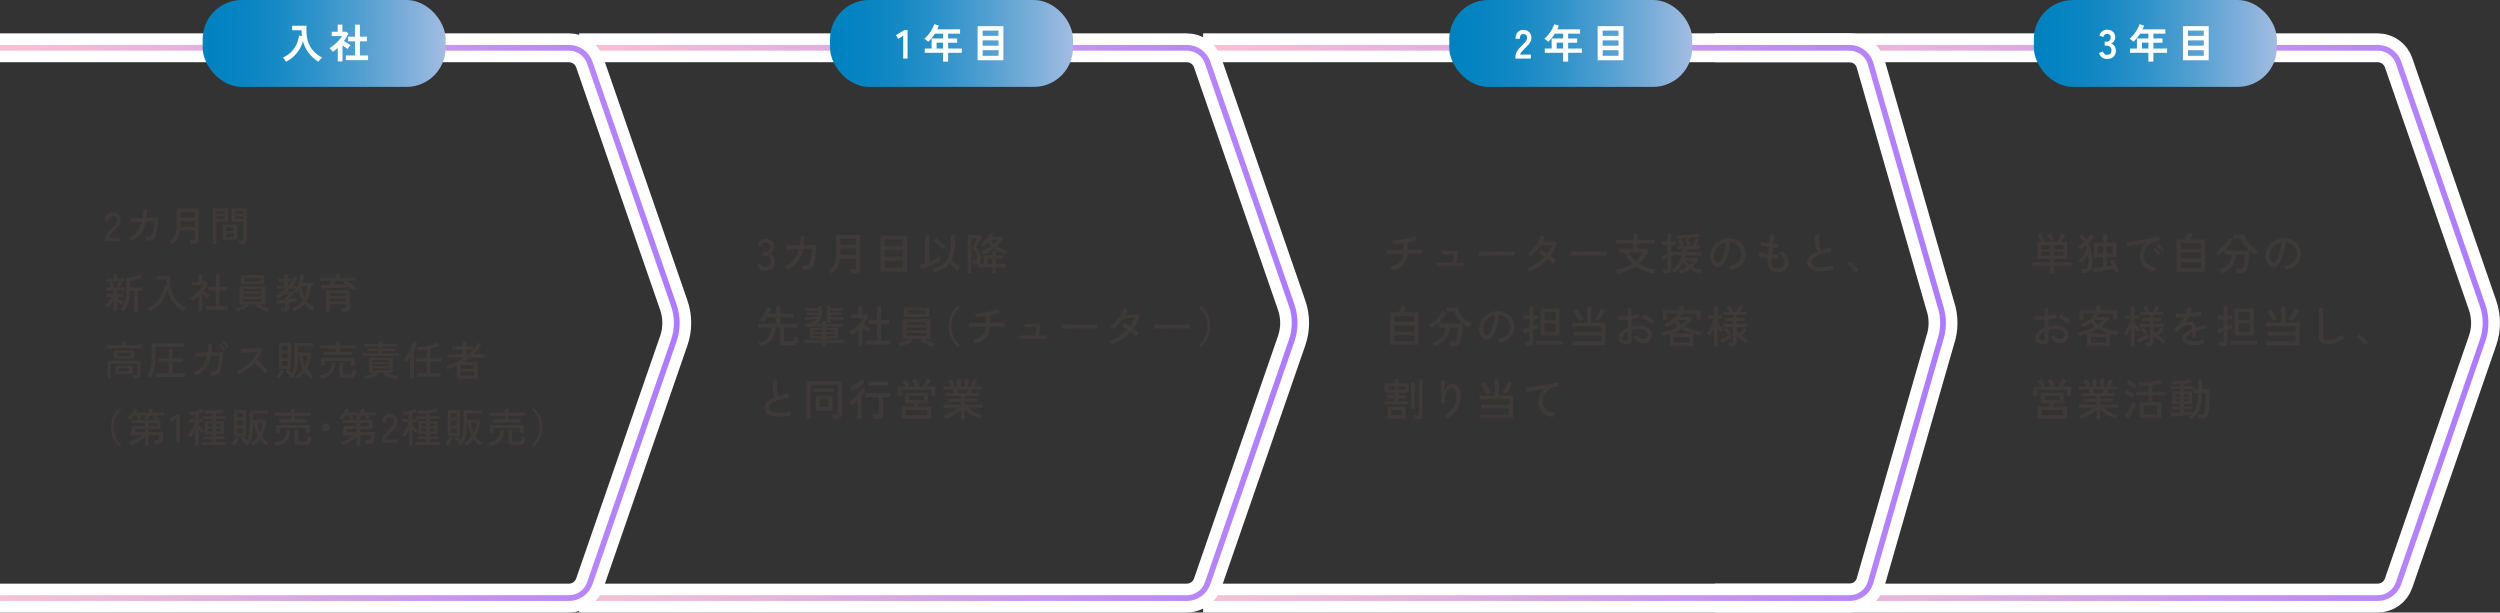 <?xml version="1.0" encoding="UTF-8"?><svg id="_レイヤー_2" xmlns="http://www.w3.org/2000/svg" xmlns:xlink="http://www.w3.org/1999/xlink" viewBox="0 0 1227.09 300.65"><rect x="0" y="0" width="1227.09" height="300.65" fill="#333333" stroke="none"/><defs><style>.cls-1{fill:url(#_名称未設定グラデーション_151);}.cls-1,.cls-2,.cls-3,.cls-4,.cls-5,.cls-6{stroke-width:0px;}.cls-7{stroke:url(#_新規グラデーションスウォッチ_2);}.cls-7,.cls-8,.cls-9,.cls-10,.cls-11{fill:none;stroke-miterlimit:10;}.cls-7,.cls-9,.cls-10,.cls-11{stroke-width:2.83px;}.cls-2{fill:url(#_名称未設定グラデーション_151-3);}.cls-3{fill:url(#_名称未設定グラデーション_151-2);}.cls-4{fill:url(#_名称未設定グラデーション_151-4);}.cls-8{stroke:#fff;stroke-width:14.17px;}.cls-9{stroke:url(#_新規グラデーションスウォッチ_2-2);}.cls-10{stroke:url(#_新規グラデーションスウォッチ_2-3);}.cls-11{stroke:url(#_新規グラデーションスウォッチ_2-4);}.cls-5{fill:#3e3a39;}.cls-6{fill:#fff;}</style><linearGradient id="_新規グラデーションスウォッチ_2" x1="841.82" y1="158.51" x2="1221.42" y2="158.51" gradientUnits="userSpaceOnUse"><stop offset="0" stop-color="#f6c2d3"/><stop offset=".27" stop-color="#e6b3dc"/><stop offset=".79" stop-color="#be8cf3"/><stop offset="1" stop-color="#ac7bff"/></linearGradient><linearGradient id="_新規グラデーションスウォッチ_2-2" x1="590.54" x2="955.14" xlink:href="#_新規グラデーションスウォッチ_2"/><linearGradient id="_新規グラデーションスウォッチ_2-3" x1="284.27" x2="636.87" xlink:href="#_新規グラデーションスウォッチ_2"/><linearGradient id="_新規グラデーションスウォッチ_2-4" x1="0" x2="333.6" xlink:href="#_新規グラデーションスウォッチ_2"/><linearGradient id="_名称未設定グラデーション_151" x1="99.47" y1="21.32" x2="218.74" y2="21.32" gradientUnits="userSpaceOnUse"><stop offset="0" stop-color="#0082c0"/><stop offset=".13" stop-color="#0584c1"/><stop offset=".29" stop-color="#1589c4"/><stop offset=".47" stop-color="#3093ca"/><stop offset=".67" stop-color="#56a0d1"/><stop offset=".88" stop-color="#85b1db"/><stop offset="1" stop-color="#a3bce2"/></linearGradient><linearGradient id="_名称未設定グラデーション_151-2" x1="407.4" x2="526.68" xlink:href="#_名称未設定グラデーション_151"/><linearGradient id="_名称未設定グラデーション_151-3" x1="711.34" x2="830.61" xlink:href="#_名称未設定グラデーション_151"/><linearGradient id="_名称未設定グラデーション_151-4" x1="998.28" x2="1117.55" xlink:href="#_名称未設定グラデーション_151"/></defs><g id="_ヘッダーカラー"><path class="cls-8" d="M841.82,23.46h325.24c4.62,0,8.74,2.93,10.25,7.3l41.22,119.05c1.95,5.64,1.95,11.76,0,17.4l-41.22,119.05c-1.51,4.37-5.63,7.3-10.25,7.3h-325.24"/><path class="cls-7" d="M841.82,23.46h325.24c4.62,0,8.74,2.93,10.25,7.3l41.22,119.05c1.95,5.64,1.95,11.76,0,17.4l-41.22,119.05c-1.51,4.37-5.63,7.3-10.25,7.3h-325.24"/><path class="cls-8" d="M590.54,23.46h317.24c4.62,0,8.74,2.93,10.25,7.3l34.22,119.05c1.95,5.64,1.95,11.76,0,17.4l-34.22,119.05c-1.51,4.37-5.63,7.3-10.25,7.3h-317.24"/><path class="cls-9" d="M590.54,23.46h317.24c4.62,0,8.74,2.93,10.25,7.3l34.22,119.05c1.95,5.64,1.95,11.76,0,17.4l-34.22,119.05c-1.51,4.37-5.63,7.3-10.25,7.3h-317.24"/><path class="cls-8" d="M284.27,23.46h298.25c4.62,0,8.74,2.93,10.25,7.3l41.22,119.05c1.95,5.64,1.95,11.76,0,17.4l-41.22,119.05c-1.51,4.37-5.63,7.3-10.25,7.3h-298.25"/><path class="cls-10" d="M284.27,23.46h298.25c4.62,0,8.74,2.93,10.25,7.3l41.22,119.05c1.95,5.64,1.95,11.76,0,17.4l-41.22,119.05c-1.51,4.37-5.63,7.3-10.25,7.3h-298.25"/><path class="cls-8" d="M0,23.46h279.25c4.62,0,8.74,2.93,10.25,7.3l41.22,119.05c1.95,5.64,1.95,11.76,0,17.4l-41.22,119.05c-1.51,4.37-5.63,7.3-10.25,7.3H0"/><path class="cls-11" d="M0,23.46h279.25c4.62,0,8.74,2.93,10.25,7.3l41.22,119.05c1.95,5.64,1.95,11.76,0,17.4l-41.22,119.05c-1.51,4.37-5.63,7.3-10.25,7.3H0"/><path class="cls-5" d="M51.54,118.35v-.56c0-.99.28-1.93.85-2.84.57-.91,1.39-1.87,2.47-2.9.45-.44.88-.88,1.27-1.31.39-.43.72-.86.97-1.29.25-.43.39-.84.4-1.24.03-.79-.15-1.37-.54-1.76-.39-.39-.93-.58-1.64-.58-.61,0-1.1.22-1.46.67-.36.45-.54,1.08-.54,1.91h-1.7c0-1.31.34-2.34,1.03-3.09.69-.75,1.58-1.13,2.67-1.13.77,0,1.46.16,2.05.47.59.31,1.05.77,1.38,1.37.33.6.48,1.33.45,2.18-.01.63-.17,1.21-.46,1.75-.29.54-.67,1.06-1.14,1.57-.47.51-.99,1.04-1.56,1.6-.64.65-1.22,1.28-1.75,1.89-.53.61-.84,1.18-.93,1.71h5.64v1.58h-7.46Z"/><path class="cls-5" d="M64.41,118.29c-.12-.23-.31-.49-.56-.79-.25-.3-.51-.54-.76-.71,1.73-.72,3.15-1.73,4.26-3.04,1.11-1.31,1.91-2.97,2.4-4.98l-5.74.18-.14-1.8c.12.01.48.02,1.09.01.61,0,1.36-.02,2.27-.04.91-.02,1.86-.04,2.86-.07.09-.63.16-1.28.2-1.97.04-.69.06-1.41.06-2.17l1.9.02c0,.73-.02,1.44-.06,2.11-.04.67-.11,1.32-.2,1.95.96-.03,1.85-.05,2.68-.07.83-.02,1.52-.04,2.07-.07.55-.03.88-.05.99-.06-.01.53-.05,1.18-.12,1.94-.07.76-.15,1.54-.26,2.35-.11.81-.22,1.56-.33,2.26s-.22,1.26-.33,1.69c-.21.89-.5,1.57-.86,2.02-.36.45-.86.75-1.5.89-.64.14-1.49.2-2.54.19-.04-.25-.12-.57-.23-.95-.11-.38-.26-.7-.43-.95.87.03,1.54.01,2.03-.05.49-.06.86-.22,1.11-.47.25-.25.45-.64.58-1.16.12-.44.24-1,.37-1.69.13-.69.24-1.41.34-2.17.1-.76.17-1.46.21-2.1l-4.08.12c-.52,2.28-1.39,4.21-2.6,5.79-1.21,1.58-2.77,2.84-4.68,3.79Z"/><path class="cls-5" d="M84.57,119.87c-.15-.19-.36-.41-.65-.66-.29-.25-.55-.44-.79-.56,1.19-.83,2.07-1.86,2.66-3.1s.88-2.81.88-4.7v-8.52h10.86v15.44c0,1.29-.76,1.94-2.28,1.94h-1.62c-.03-.27-.08-.6-.17-.99-.09-.39-.18-.7-.27-.91h1.64c.29,0,.5-.05.62-.15.12-.1.18-.29.18-.57v-4.08h-7.22c-.19,1.56-.6,2.89-1.23,3.98-.63,1.09-1.5,2.05-2.61,2.88ZM88.53,111.32h7.1v-2.78h-7.08v2.3c0,.08,0,.16,0,.24,0,.08,0,.16,0,.24ZM88.55,106.82h7.08v-2.74h-7.08v2.74Z"/><path class="cls-5" d="M104.51,119.77v-17.54h7.44v6.56h-5.66v10.98h-1.78ZM106.29,104.88h3.92v-1.26h-3.92v1.26ZM106.29,107.42h3.92v-1.3h-3.92v1.3ZM109.19,117.65v-7.38h7.26v7.38h-7.26ZM110.86,113.31h3.92v-1.64h-3.92v1.64ZM110.86,116.25h3.92v-1.66h-3.92v1.66ZM117.56,119.73c-.03-.25-.08-.56-.16-.92s-.16-.63-.24-.82h1.44c.28,0,.48-.05.59-.15s.17-.27.17-.51v-8.54h-5.66v-6.56h7.46v15.68c0,.61-.16,1.07-.49,1.37-.33.3-.86.45-1.59.45h-1.52ZM115.44,104.88h3.92v-1.26h-3.92v1.26ZM115.44,107.42h3.92v-1.3h-3.92v1.3Z"/><path class="cls-5" d="M55.8,152.77v-5.26c-.45.65-.96,1.3-1.53,1.95-.57.65-1.1,1.18-1.59,1.59-.07-.09-.18-.21-.35-.35s-.34-.27-.51-.4c-.17-.13-.32-.21-.44-.25.4-.28.84-.67,1.31-1.16.47-.49.93-1.02,1.37-1.58.44-.56.79-1.07,1.06-1.52h-2.7v-1.58h3.38v-1.68h-3.74v-1.5h2.38c-.12-.39-.26-.79-.43-1.22-.17-.43-.32-.76-.45-1l1.4-.48c.19.33.38.76.58,1.28.2.52.36.99.48,1.42h1.22c.13-.29.27-.62.4-.97.13-.35.26-.69.38-1.01.12-.32.2-.57.24-.76l1.52.42c-.11.33-.25.71-.42,1.13s-.35.82-.52,1.19h2.36v1.5h-3.68v1.68h3.28v1.58h-3.28v.24l.06-.06c.23.28.53.59.9.94.37.35.77.68,1.18.99.41.31.8.58,1.16.79-.08.07-.2.18-.35.35-.15.17-.3.33-.43.5-.13.17-.23.3-.3.41-.31-.23-.66-.53-1.07-.91-.41-.38-.79-.76-1.15-1.13v4.86h-1.72ZM52.48,138.15v-1.46h3.26v-2.02h1.8v2.02h3.32v1.46h-8.38ZM60.56,152.89c-.11-.09-.26-.21-.46-.34-.2-.13-.4-.26-.6-.38-.2-.12-.37-.2-.5-.24,1.11-.99,1.87-2.27,2.29-3.85.42-1.58.63-3.5.63-5.77v-5.9c.65,0,1.38-.06,2.18-.18s1.58-.29,2.35-.52c.77-.23,1.42-.49,1.97-.8l1.16,1.54c-.48.2-1.07.4-1.77.61-.7.21-1.41.38-2.14.53-.73.15-1.38.24-1.97.28v3.24h6.2v1.68h-2.28v10.06h-1.78v-10.06h-2.14c-.01,2.29-.27,4.27-.78,5.94-.51,1.67-1.29,3.05-2.36,4.16Z"/><path class="cls-5" d="M89.97,152.87c-1.97-1.25-3.63-2.74-4.97-4.47-1.34-1.73-2.28-3.78-2.83-6.15-.35,1.49-.92,2.91-1.72,4.25-.8,1.34-1.77,2.55-2.92,3.63-1.15,1.08-2.43,1.98-3.84,2.7-.12-.23-.3-.5-.55-.81-.25-.31-.46-.56-.65-.73,1.63-.79,3.01-1.75,4.14-2.88,1.13-1.13,2.04-2.4,2.71-3.79.67-1.39,1.12-2.86,1.35-4.41l1.14.2c-.07-.52-.12-1.05-.15-1.6-.03-.55-.05-1.11-.05-1.68h-4.76v-1.74h6.64c-.15,2.52.01,4.76.48,6.72.47,1.96,1.3,3.69,2.5,5.2,1.2,1.51,2.83,2.83,4.88,3.98-.13.09-.29.24-.47.43-.18.19-.35.39-.52.6-.17.21-.3.39-.41.55Z"/><path class="cls-5" d="M97.47,152.71v-7.36c-.45.44-.93.86-1.43,1.26s-1.01.78-1.53,1.14c-.07-.13-.18-.29-.35-.47-.17-.18-.34-.35-.51-.52-.17-.17-.31-.3-.42-.39.6-.32,1.22-.73,1.85-1.24.63-.51,1.25-1.06,1.84-1.65.59-.59,1.13-1.19,1.62-1.79.49-.6.87-1.17,1.15-1.7h-5.38v-1.66h3.1v-3.64h1.78v3.64h2.12l.8.72c-.63,1.31-1.4,2.55-2.32,3.74.35.23.73.47,1.14.74.41.27.81.51,1.2.74.39.23.7.41.94.54-.08.08-.19.22-.34.41-.15.19-.29.39-.42.59-.13.2-.23.36-.3.48-.37-.25-.81-.54-1.31-.87-.5-.33-.98-.66-1.45-.99v8.28h-1.78ZM101.21,152.01v-1.76h4.66v-7.64h-3.66v-1.76h3.66v-6.16h1.86v6.16h3.66v1.76h-3.66v7.64h4.28v1.76h-10.8Z"/><path class="cls-5" d="M131.26,153.01c-.56-.17-1.2-.41-1.91-.7-.71-.29-1.4-.61-2.07-.96-.67-.35-1.23-.69-1.68-1.02l.88-.96h-5.16l.88.94c-.45.32-1.01.65-1.68,1-.67.35-1.36.67-2.07.96-.71.29-1.37.53-1.97.72-.05-.11-.14-.25-.27-.44-.13-.19-.26-.37-.4-.56-.14-.19-.26-.33-.37-.42.47-.11,1.03-.28,1.68-.52s1.3-.51,1.95-.81c.65-.3,1.19-.59,1.63-.87h-3.14v-8.86h12.7v8.86h-3.2c.45.28,1.01.56,1.66.85.65.29,1.31.55,1.96.78.65.23,1.2.4,1.64.51-.11.08-.23.22-.37.42-.14.2-.27.4-.4.61-.13.21-.22.36-.29.47ZM118.1,139.49v-4.38h11.54v4.38h-11.54ZM119.48,143.01h8.86v-1.18h-8.86v1.18ZM119.48,145.53h8.86v-1.26h-8.86v1.26ZM119.48,148.05h8.86v-1.28h-8.86v1.28ZM119.98,138.09h7.78v-1.6h-7.78v1.6Z"/><path class="cls-5" d="M138.28,152.81c-.03-.24-.08-.53-.16-.88-.08-.35-.16-.61-.24-.8h1.42c.27,0,.46-.05.57-.14.11-.09.17-.27.17-.52v-1.86c-.8.09-1.56.17-2.29.24-.73.07-1.32.11-1.79.14l-.2-1.58c.47-.01,1.08-.05,1.85-.12.77-.07,1.58-.15,2.43-.24v-1.34h.82c.08-.07.19-.17.33-.31.14-.14.28-.28.42-.43.14-.15.24-.26.31-.34h-2.66c-.45.37-.92.72-1.4,1.05-.48.33-.97.62-1.46.89-.07-.12-.21-.32-.42-.61-.21-.29-.4-.5-.56-.65.81-.41,1.61-.91,2.38-1.48v-.62h.8c.56-.48,1.1-.98,1.62-1.5h-4.4v-1.46h3.66v-1.96h-2.86v-1.44h2.86v-2.18h1.74v2.18h1.84v1.28c.27-.43.51-.85.73-1.28.22-.43.42-.84.59-1.24l1.58.68c-.64,1.36-1.45,2.68-2.44,3.96h1.78v1.22c.41-.69.78-1.44,1.1-2.24.32-.8.59-1.6.8-2.39.21-.79.35-1.54.42-2.23l1.7.28c-.09.65-.22,1.31-.39,1.97s-.36,1.3-.59,1.93h5.64v1.58h-1.42c-.23,3.01-.91,5.46-2.04,7.34.53.69,1.13,1.34,1.8,1.93.67.59,1.39,1.13,2.16,1.61-.12.11-.27.26-.44.45-.17.19-.34.38-.49.55-.15.17-.25.31-.29.4-1.49-.97-2.75-2.14-3.76-3.5-.65.77-1.42,1.46-2.29,2.06s-1.86,1.13-2.97,1.58c-.07-.17-.2-.42-.4-.74-.2-.32-.38-.57-.54-.74,1.15-.37,2.15-.87,3.01-1.48.86-.61,1.6-1.33,2.21-2.14-.96-1.67-1.57-3.45-1.82-5.36-.19.32-.38.63-.58.93-.2.3-.41.58-.62.85-.13-.15-.35-.32-.64-.51-.29-.19-.55-.34-.76-.43.36-.41.71-.9,1.06-1.46h-2.84c-.21.25-.44.51-.68.76-.24.25-.49.5-.74.74h3.08l.6.66c-.23.25-.51.55-.85.89-.34.34-.69.68-1.04,1.01-.35.33-.67.62-.95.86v.24c.8-.11,1.54-.21,2.23-.3.69-.09,1.22-.18,1.61-.26v1.44c-.43.11-.98.22-1.66.33-.68.11-1.41.22-2.18.33v2.62c0,.61-.17,1.06-.5,1.35-.33.29-.85.43-1.54.43h-1.42ZM141.22,140.25h.3c.27-.32.52-.64.76-.97.24-.33.47-.66.68-.99h-1.74v1.96ZM149.5,146.09c.41-.84.73-1.74.95-2.7.22-.96.36-1.97.41-3.02h-2.8c.01,2.09.49,4,1.44,5.72Z"/><path class="cls-5" d="M173.61,142.73c-.25-.27-.56-.56-.92-.87-.36-.31-.75-.64-1.16-.97-.69.07-1.5.13-2.41.19-.91.06-1.88.12-2.9.18-1.02.06-2.05.11-3.08.16-1.03.05-2.02.08-2.95.11-.93.03-1.77.04-2.5.04l-.26-1.66c.59,0,1.22,0,1.9-.02.68-.01,1.37-.03,2.08-.04.24-.31.48-.64.73-1.01.25-.37.47-.72.67-1.05h-5.96v-1.48h8.02v-1.8h1.9v1.8h8.12v1.48h-4.82c.52.31,1.07.67,1.66,1.09.59.42,1.16.85,1.71,1.28.55.43,1.02.84,1.41,1.21-.09.08-.23.21-.4.4-.17.19-.34.37-.49.55-.15.18-.27.32-.35.41ZM167.89,152.93c-.03-.27-.08-.56-.16-.89-.08-.33-.17-.6-.26-.81h1.56c.29,0,.5-.05.61-.15.11-.1.17-.28.17-.55v-1.2h-7.88v3.58h-1.84v-10.44h11.58v8.54c0,1.28-.74,1.92-2.22,1.92h-1.56ZM161.94,145.27h7.88v-1.32h-7.88v1.32ZM161.94,147.95h7.88v-1.3h-7.88v1.3ZM163.65,139.81c1.13-.04,2.24-.08,3.31-.12,1.07-.04,2.02-.09,2.83-.14-.27-.2-.53-.39-.8-.56-.27-.17-.51-.33-.74-.46l.82-.74h-4.04c-.19.32-.4.66-.65,1.01-.25.35-.49.69-.73,1.01Z"/><path class="cls-5" d="M52,170.9v-1.5h7.92v-1.82h1.92v1.82h7.94v1.5h-17.78ZM52.7,185.78v-8.72h16.4l-.02,6.86c0,.63-.17,1.09-.52,1.38-.35.29-.88.44-1.6.44h-1.64c-.01-.24-.06-.53-.14-.87-.08-.34-.17-.61-.26-.81h1.64c.27,0,.46-.05.58-.15.12-.1.18-.28.18-.53v-4.88h-12.84v7.28h-1.78ZM55.84,176.04v-4.08h10.04v4.08h-10.04ZM56.72,183.58v-4.04h8.28v4.04h-8.28ZM57.56,174.74h6.6v-1.52h-6.6v1.52ZM58.38,182.28h4.94v-1.5h-4.94v1.5Z"/><path class="cls-5" d="M74.07,185.32c-.17-.12-.43-.26-.78-.41-.35-.15-.63-.26-.86-.31.36-.64.67-1.28.93-1.91.26-.63.47-1.32.64-2.05.17-.73.29-1.55.37-2.46.08-.91.12-1.95.12-3.14v-6.42h16v1.64h-14.2v4.76c0,1.63-.08,3.05-.23,4.27-.15,1.22-.39,2.31-.72,3.27-.33.96-.75,1.88-1.27,2.76ZM76.41,184.98v-1.66h6.34v-5.66h-5.04v-1.66h5.04v-4.68h1.86v4.68h5.14v1.66h-5.14v5.66h6.14v1.66h-14.34Z"/><path class="cls-5" d="M96.29,184.26c-.11-.23-.29-.49-.55-.79-.26-.3-.51-.53-.75-.69,1.73-.72,3.15-1.73,4.26-3.04,1.11-1.31,1.91-2.97,2.4-4.98l-5.74.18-.16-1.8h1.09c.61,0,1.36-.01,2.27-.03.91-.02,1.87-.04,2.88-.07.19-1.27.27-2.65.24-4.14l1.9.02c.01,1.45-.07,2.81-.24,4.06.95-.03,1.84-.05,2.67-.08.83-.03,1.53-.05,2.08-.07s.88-.04.97-.05c0,.53-.04,1.18-.11,1.94s-.16,1.54-.26,2.34c-.1.8-.21,1.55-.32,2.25-.11.7-.22,1.26-.33,1.69-.21.89-.5,1.57-.86,2.02-.36.45-.86.75-1.5.9-.64.15-1.49.21-2.56.2-.03-.25-.1-.57-.22-.96-.12-.39-.26-.71-.42-.96.87.03,1.54.01,2.03-.05.49-.06.86-.21,1.11-.46.25-.25.45-.64.58-1.17.12-.43.24-.98.36-1.67.12-.69.23-1.41.33-2.17.1-.76.17-1.47.21-2.12l-4.08.14c-.51,2.28-1.37,4.21-2.59,5.79-1.22,1.58-2.78,2.84-4.69,3.77ZM109.53,172.02c-.16-.28-.37-.59-.62-.92-.25-.33-.52-.65-.8-.96-.28-.31-.53-.56-.76-.76l.92-.68c.2.17.45.43.74.76.29.33.58.67.85,1.01s.48.62.63.85l-.96.7ZM111.29,170.6c-.17-.28-.39-.58-.65-.91-.26-.33-.53-.64-.81-.94-.28-.3-.54-.54-.78-.73l.92-.7c.2.17.45.42.75.75.3.33.59.66.88.99.29.33.5.61.65.84l-.96.7Z"/><path class="cls-5" d="M117.32,183.76c-.13-.2-.32-.47-.55-.81s-.45-.59-.65-.75c1.03-.44,2.05-1,3.08-1.68,1.03-.68,2.01-1.44,2.94-2.29.93-.85,1.78-1.75,2.54-2.7.76-.95,1.39-1.92,1.88-2.89-.61.04-1.31.08-2.09.13-.78.05-1.57.1-2.36.15-.79.05-1.52.1-2.19.14-.67.04-1.19.07-1.58.1l-.22-1.94c.32,0,.81,0,1.46-.02.65-.01,1.38-.04,2.19-.07.81-.03,1.61-.07,2.42-.12.81-.05,1.53-.09,2.18-.14.65-.05,1.12-.1,1.43-.15l1.24.8c-.33.92-.76,1.82-1.27,2.7-.51.88-1.1,1.73-1.77,2.56.45.36.94.77,1.46,1.22.52.45,1.03.92,1.54,1.41.51.49.98.95,1.42,1.4.44.45.8.85,1.08,1.21-.23.15-.5.36-.81.63-.31.27-.56.52-.75.75-.27-.37-.6-.79-1.01-1.25-.41-.46-.85-.93-1.33-1.42-.48-.49-.96-.96-1.44-1.41-.48-.45-.92-.85-1.32-1.18-1.11,1.19-2.31,2.26-3.62,3.23-1.31.97-2.61,1.76-3.9,2.39Z"/><path class="cls-5" d="M137,185.68c-.09-.07-.23-.16-.42-.28-.19-.12-.37-.24-.55-.35-.18-.11-.32-.19-.43-.23.28-.27.57-.6.86-1,.29-.4.57-.81.84-1.24.27-.43.47-.83.62-1.2l1.46.66c-.17.4-.4.83-.67,1.28-.27.45-.56.89-.86,1.3-.3.41-.58.77-.85,1.06ZM146.1,185.84c-.12-.17-.3-.39-.55-.65s-.45-.44-.61-.53c.77-.47,1.47-1,2.09-1.61.62-.61,1.17-1.28,1.65-2.01-.97-1.8-1.6-3.95-1.88-6.46h-.5v.64c0,1.65-.1,3.11-.29,4.36-.19,1.25-.5,2.38-.93,3.38s-1,1.95-1.72,2.86c-.16-.13-.38-.28-.67-.45-.29-.17-.53-.3-.73-.39.07-.08.13-.16.2-.24.07-.08.13-.16.18-.24-.39-.35-.78-.74-1.18-1.18-.4-.44-.75-.87-1.06-1.3l1.26-.92h-4.48v-12.78h5.92v12.78h-1.42c.23.35.5.7.83,1.05.33.35.66.68.99.99.51-.96.88-2.07,1.11-3.34.23-1.27.35-2.79.35-4.58v-6.86h8.98v1.58h-7.34v3.1h5.98l.56.42c-.17,1.45-.44,2.82-.81,4.1-.37,1.28-.86,2.47-1.49,3.58.45.65.96,1.26,1.53,1.82.57.56,1.2,1.06,1.89,1.5-.19.15-.4.36-.65.63-.25.27-.43.5-.55.67-.61-.45-1.18-.95-1.71-1.48-.53-.53-1.01-1.11-1.45-1.72-.45.61-.97,1.19-1.55,1.74-.58.55-1.23,1.06-1.95,1.54ZM138.44,172.08h2.82v-2.24h-2.82v2.24ZM138.44,175.76h2.82v-2.26h-2.82v2.26ZM138.44,179.56h2.82v-2.38h-2.82v2.38ZM149.58,179.42c.72-1.49,1.19-3.11,1.4-4.84h-2.72c.23,1.81.67,3.43,1.32,4.84Z"/><path class="cls-5" d="M157.66,185.86c-.08-.23-.2-.5-.36-.82-.16-.32-.33-.59-.5-.8,1.33-.19,2.43-.51,3.29-.96.86-.45,1.5-1.11,1.93-1.97s.65-1.98.66-3.35l1.84.22c-.11,2.25-.7,3.99-1.79,5.22s-2.78,2.05-5.07,2.46ZM158.93,174.32v-1.5h5.9v-1.72h-7.82v-1.54h7.82v-1.86h1.92v1.86h7.88v1.54h-7.88v1.72h5.96v1.5h-13.78ZM157.5,179.46v-3.84h16.68v3.8h-1.88v-2.28h-12.88v2.32h-1.92ZM168.61,185.36c-.73,0-1.25-.12-1.54-.35-.29-.23-.44-.62-.44-1.15v-5.94h1.86v5.1c0,.21.05.37.16.46.11.09.31.14.62.14h2.3c.37,0,.67-.06.89-.18.22-.12.39-.36.5-.71.11-.35.2-.86.25-1.53.2.12.48.24.83.37.35.13.66.22.91.29-.12,1-.29,1.75-.52,2.25-.23.5-.53.83-.91,1-.38.17-.88.25-1.49.25h-3.42Z"/><path class="cls-5" d="M177.87,174.7v-1.32h8.04v-1.04h-5.62v-1.28h5.62v-.98h-7.16v-1.28h7.16v-1.3h1.86v1.3h7.22v1.28h-7.22v.98h5.92v1.28h-5.92v1.04h8.12v1.32h-18.02ZM179.17,186.1c-.05-.19-.16-.45-.32-.78-.16-.33-.29-.58-.4-.74.35-.04.77-.11,1.27-.22s1.02-.24,1.57-.39c.55-.15,1.07-.31,1.58-.48.51-.17.95-.33,1.32-.49h-3.14v-7.44h11.66v7.44h-3.28c.37.16.81.32,1.32.49.51.17,1.03.33,1.58.48.55.15,1.07.28,1.57.39s.93.18,1.29.22c-.11.16-.24.41-.4.74-.16.33-.27.59-.32.78-.41-.07-.91-.17-1.49-.32-.58-.15-1.18-.32-1.8-.53-.62-.21-1.21-.42-1.76-.64-.55-.22-1.01-.44-1.37-.65l.66-.96h-3.8l.66.96c-.36.21-.81.43-1.36.65s-1.13.43-1.75.64c-.62.21-1.22.38-1.79.53-.57.15-1.07.25-1.5.32ZM182.85,177.68h8.04v-.9h-8.04v.9ZM182.85,179.7h8.04v-.94h-8.04v.94ZM182.85,181.76h8.04v-.98h-8.04v.98Z"/><path class="cls-5" d="M201.33,185.8v-10.58c-.32.48-.63.93-.94,1.34-.31.41-.61.78-.92,1.1-.17-.19-.4-.38-.68-.58s-.53-.35-.74-.46c.37-.35.76-.8,1.16-1.36.4-.56.8-1.18,1.2-1.85.4-.67.77-1.36,1.11-2.06.34-.7.64-1.36.89-1.99.25-.63.43-1.17.54-1.62l1.76.5c-.17.59-.39,1.21-.66,1.86-.27.65-.57,1.31-.9,1.98v13.72h-1.82ZM204.69,184.88v-1.66h4.74v-5.76h-5.38v-1.68h5.38v-4.28c-1.57.33-3,.56-4.28.68-.01-.13-.06-.31-.14-.53-.08-.22-.16-.44-.25-.66s-.16-.38-.23-.49c.59-.04,1.25-.11,1.99-.22.74-.11,1.51-.24,2.3-.39.79-.15,1.57-.32,2.32-.51.75-.19,1.44-.38,2.07-.59.63-.21,1.14-.42,1.54-.63l1.22,1.44c-.59.25-1.29.51-2.1.76-.81.25-1.67.49-2.58.72v4.7h5.54v1.68h-5.54v5.76h4.96v1.66h-11.56Z"/><path class="cls-5" d="M224.18,185.78v-6.4c-.65.29-1.33.59-2.02.88-.69.29-1.41.59-2.14.88-.04-.13-.12-.31-.23-.53s-.23-.44-.36-.66c-.13-.22-.23-.38-.31-.47,1.64-.49,3.2-1.07,4.67-1.74,1.47-.67,2.84-1.43,4.09-2.28h-8.12v-1.6h7.32v-2.2h-5.1v-1.6h5.1v-2.46h1.84v2.46h3.14v1.6h-3.14v2.2h1.1c1.95-1.63,3.49-3.51,4.64-5.66l1.62.86c-.6.93-1.22,1.8-1.86,2.6-.64.8-1.29,1.53-1.96,2.2h5.46v1.6h-7.26c-.97.8-2.03,1.53-3.16,2.2h7.06v8.12h-10.38ZM225.98,181h6.78v-1.8h-6.78v1.8ZM225.98,184.26h6.78v-1.86h-6.78v1.86Z"/><path class="cls-5" d="M58.74,219.31c-1.29-1.2-2.33-2.61-3.1-4.23s-1.16-3.4-1.16-5.35.39-3.73,1.16-5.35c.77-1.62,1.81-3.03,3.1-4.23l.82.8c-1.21,1.2-2.16,2.52-2.84,3.97-.68,1.45-1.02,3.05-1.02,4.81s.34,3.36,1.02,4.81c.68,1.45,1.63,2.77,2.84,3.97l-.82.8Z"/><path class="cls-5" d="M64.02,205.98c-.08-.05-.22-.14-.42-.26s-.41-.24-.62-.35c-.21-.11-.38-.18-.5-.21.45-.37.9-.83,1.33-1.36.43-.53.82-1.09,1.16-1.67.34-.58.6-1.12.77-1.61l1.74.4c-.09.24-.21.49-.34.74-.13.25-.27.51-.42.78h4.94v1.44h-2.86c.12.28.24.57.36.87.12.3.21.56.28.79-.12.01-.3.05-.53.11-.23.06-.46.12-.69.18-.23.06-.39.11-.5.15-.07-.28-.17-.62-.3-1.01-.13-.39-.27-.76-.42-1.09h-1.2c-.29.41-.59.8-.89,1.16-.3.36-.6.67-.89.94ZM71.15,218.79v-4.4c-.95.89-2.03,1.71-3.26,2.45-1.23.74-2.46,1.34-3.7,1.81-.08-.19-.22-.44-.42-.76-.2-.32-.37-.55-.52-.7.72-.24,1.46-.55,2.23-.92.77-.37,1.51-.79,2.24-1.25.73-.46,1.39-.93,1.99-1.41h-5.66c.08-.29.16-.65.24-1.06.08-.41.16-.84.24-1.28.08-.44.15-.85.21-1.24.06-.39.1-.69.13-.92h6.28v-1.5h-6.68v-1.54h14.36v4.48h-5.9v1.5h7.3c-.05,1.23-.14,2.22-.27,2.99-.13.77-.31,1.36-.55,1.77-.24.41-.56.7-.96.85-.4.15-.91.23-1.52.23h-1.22c-.03-.29-.08-.62-.16-.98s-.17-.65-.26-.86h1.46c.35,0,.62-.05.81-.16.19-.11.34-.34.44-.69.1-.35.18-.88.23-1.59h-5.3v5.18h-1.78ZM66.19,212.05h4.96v-1.5h-4.68s-.04.17-.08.38c-.04.21-.08.43-.11.66-.03.23-.06.38-.09.46ZM72.05,206.06c-.07-.05-.21-.13-.42-.24-.21-.11-.44-.21-.67-.32-.23-.11-.4-.17-.51-.2.43-.4.84-.88,1.25-1.44.41-.56.77-1.14,1.08-1.74.31-.6.55-1.16.71-1.68l1.78.4c-.19.52-.43,1.05-.72,1.6h5.98v1.44h-3.6c.13.29.26.59.37.89.11.3.2.56.27.77-.15.01-.34.05-.58.11-.24.06-.48.12-.71.17-.23.05-.4.1-.51.14-.07-.31-.17-.65-.3-1.04-.13-.39-.27-.73-.4-1.04h-1.34c-.27.41-.54.81-.83,1.19-.29.38-.57.71-.85.99ZM72.93,209.11h4.1v-1.5h-4.1v1.5Z"/><path class="cls-5" d="M86.55,217.33v-11.82l-2.64,1.68-.9-1.44,3.94-2.46h1.3v14.04h-1.7Z"/><path class="cls-5" d="M95.75,218.83v-7.88c-.33.73-.69,1.43-1.08,2.1-.39.67-.75,1.21-1.08,1.64-.09-.09-.23-.21-.42-.34-.19-.13-.37-.26-.56-.38s-.33-.21-.44-.26c.32-.35.66-.78,1.01-1.3.35-.52.7-1.08,1.03-1.69.33-.61.63-1.21.89-1.82.26-.61.46-1.17.59-1.69h-2.96v-1.6h3.02v-2.22c-.41.09-.83.18-1.26.26-.43.08-.83.15-1.22.22-.04-.19-.12-.44-.25-.77-.13-.33-.24-.57-.33-.73.65-.07,1.37-.18,2.16-.35.79-.17,1.54-.37,2.27-.61.73-.24,1.32-.49,1.77-.74l.96,1.34c-.33.17-.7.33-1.11.48-.41.15-.84.29-1.29.44v2.68h2.06v-1.38h4.72v-1.32c-.67.05-1.31.1-1.93.13-.62.03-1.18.05-1.69.05-.03-.2-.09-.47-.2-.81-.11-.34-.19-.58-.26-.71.6.01,1.31,0,2.14-.04.83-.04,1.68-.1,2.55-.17.87-.07,1.69-.16,2.45-.27.76-.11,1.38-.22,1.86-.34l.86,1.4c-.52.12-1.13.23-1.83.33s-1.42.19-2.17.27v1.48h4.76v1.4h-4.76v1.06h3.84v6.32h-3.84v1.18h4.34v1.34h-4.34v1.44h4.9v1.38h-11.94v-1.38h5.26v-1.44h-4.28v-1.34h4.28v-1.18h-3.78v-6.32h3.78v-1.06h-4.52v1.58h-2.26v1.28c.2.29.47.64.82,1.05.35.41.71.8,1.09,1.17.38.37.7.66.97.86-.08.07-.19.18-.34.33-.15.15-.29.31-.44.47-.15.16-.25.29-.32.38-.25-.23-.54-.52-.85-.88-.31-.36-.62-.73-.93-1.12v8.08h-1.7ZM102.07,209.25h2.16v-1.38h-2.16v1.38ZM102.07,211.83h2.16v-1.42h-2.16v1.42ZM106.01,209.25h2.22v-1.38h-2.22v1.38ZM106.01,211.83h2.22v-1.42h-2.22v1.42Z"/><path class="cls-5" d="M114.96,218.67c-.09-.07-.23-.16-.42-.28-.19-.12-.37-.24-.55-.35-.18-.11-.32-.19-.43-.23.28-.27.57-.6.86-1,.29-.4.57-.81.84-1.24.27-.43.47-.83.62-1.2l1.46.66c-.17.4-.4.83-.67,1.28-.27.45-.56.89-.86,1.3-.3.41-.58.77-.85,1.06ZM124.06,218.83c-.12-.17-.3-.39-.55-.65s-.45-.44-.61-.53c.77-.47,1.47-1,2.09-1.61.62-.61,1.17-1.28,1.65-2.01-.97-1.8-1.6-3.95-1.88-6.46h-.5v.64c0,1.65-.1,3.11-.29,4.36-.19,1.25-.5,2.38-.93,3.38s-1,1.95-1.72,2.86c-.16-.13-.38-.28-.67-.45-.29-.17-.53-.3-.73-.39.07-.08.13-.16.2-.24.07-.08.13-.16.18-.24-.39-.35-.78-.74-1.18-1.18-.4-.44-.75-.87-1.06-1.3l1.26-.92h-4.48v-12.78h5.92v12.78h-1.42c.23.35.5.7.83,1.05.33.35.66.68.99.99.51-.96.88-2.07,1.11-3.34.23-1.27.35-2.79.35-4.58v-6.86h8.98v1.58h-7.34v3.1h5.98l.56.42c-.17,1.45-.44,2.82-.81,4.1-.37,1.28-.86,2.47-1.49,3.58.45.65.96,1.26,1.53,1.82.57.56,1.2,1.06,1.89,1.5-.19.15-.4.36-.65.63-.25.27-.43.5-.55.67-.61-.45-1.18-.95-1.71-1.48-.53-.53-1.01-1.11-1.45-1.72-.45.61-.97,1.19-1.55,1.74-.58.55-1.23,1.06-1.95,1.54ZM116.4,205.08h2.82v-2.24h-2.82v2.24ZM116.4,208.75h2.82v-2.26h-2.82v2.26ZM116.4,212.55h2.82v-2.38h-2.82v2.38ZM127.54,212.41c.72-1.49,1.19-3.11,1.4-4.84h-2.72c.23,1.81.67,3.43,1.32,4.84Z"/><path class="cls-5" d="M135.62,218.85c-.08-.23-.2-.5-.36-.82-.16-.32-.33-.59-.5-.8,1.33-.19,2.43-.51,3.29-.96.86-.45,1.5-1.11,1.93-1.97s.65-1.98.66-3.35l1.84.22c-.11,2.25-.7,3.99-1.79,5.22s-2.78,2.05-5.07,2.46ZM136.9,207.32v-1.5h5.9v-1.72h-7.82v-1.54h7.82v-1.86h1.92v1.86h7.88v1.54h-7.88v1.72h5.96v1.5h-13.78ZM135.46,212.45v-3.84h16.68v3.8h-1.88v-2.28h-12.88v2.32h-1.92ZM146.58,218.35c-.73,0-1.25-.12-1.54-.35-.29-.23-.44-.62-.44-1.15v-5.94h1.86v5.1c0,.21.05.37.16.46.11.09.31.14.62.14h2.3c.37,0,.67-.06.89-.18.22-.12.39-.36.5-.71.11-.35.2-.86.25-1.53.2.12.48.24.83.37.35.13.66.22.91.29-.12,1-.29,1.75-.52,2.25-.23.5-.53.83-.91,1-.38.17-.88.25-1.49.25h-3.42Z"/><path class="cls-5" d="M159.83,211.67c-.53,0-.99-.19-1.37-.57s-.57-.84-.57-1.37.19-1.01.57-1.38c.38-.37.84-.56,1.37-.56s1.01.19,1.38.56c.37.37.56.83.56,1.38s-.19.99-.56,1.37-.83.57-1.38.57Z"/><path class="cls-5" d="M167.95,205.98c-.08-.05-.22-.14-.42-.26s-.41-.24-.62-.35c-.21-.11-.38-.18-.5-.21.45-.37.9-.83,1.33-1.36.43-.53.82-1.09,1.16-1.67.34-.58.6-1.12.77-1.61l1.74.4c-.09.24-.21.49-.34.74-.13.25-.27.51-.42.78h4.94v1.44h-2.86c.12.28.24.57.36.87.12.3.21.56.28.79-.12.01-.3.05-.53.11-.23.06-.46.12-.69.18-.23.06-.39.11-.5.15-.07-.28-.17-.62-.3-1.01-.13-.39-.27-.76-.42-1.09h-1.2c-.29.41-.59.8-.89,1.16-.3.36-.6.67-.89.94ZM175.09,218.79v-4.4c-.95.89-2.03,1.71-3.26,2.45-1.23.74-2.46,1.34-3.7,1.81-.08-.19-.22-.44-.42-.76-.2-.32-.37-.55-.52-.7.72-.24,1.46-.55,2.23-.92.77-.37,1.51-.79,2.24-1.25.73-.46,1.39-.93,1.99-1.41h-5.66c.08-.29.16-.65.24-1.06.08-.41.16-.84.24-1.28.08-.44.15-.85.21-1.24.06-.39.1-.69.13-.92h6.28v-1.5h-6.68v-1.54h14.36v4.48h-5.9v1.5h7.3c-.05,1.23-.14,2.22-.27,2.99-.13.77-.31,1.36-.55,1.77-.24.41-.56.7-.96.85-.4.15-.91.23-1.52.23h-1.22c-.03-.29-.08-.62-.16-.98s-.17-.65-.26-.86h1.46c.35,0,.62-.05.81-.16.19-.11.34-.34.44-.69.1-.35.18-.88.23-1.59h-5.3v5.18h-1.78ZM170.13,212.05h4.96v-1.5h-4.68s-.04.17-.08.38c-.04.21-.08.43-.11.66-.03.23-.06.38-.09.46ZM175.99,206.06c-.07-.05-.21-.13-.42-.24-.21-.11-.44-.21-.67-.32-.23-.11-.4-.17-.51-.2.43-.4.84-.88,1.25-1.44.41-.56.77-1.14,1.08-1.74.31-.6.55-1.16.71-1.68l1.78.4c-.19.52-.43,1.05-.72,1.6h5.98v1.44h-3.6c.13.29.26.59.37.89.11.3.2.56.27.77-.15.01-.34.05-.58.11-.24.06-.48.12-.71.17-.23.05-.4.1-.51.14-.07-.31-.17-.65-.3-1.04-.13-.39-.27-.73-.4-1.04h-1.34c-.27.41-.54.81-.83,1.19-.29.38-.57.71-.85.99ZM176.87,209.11h4.1v-1.5h-4.1v1.5Z"/><path class="cls-5" d="M187.47,217.33v-.56c0-.99.28-1.93.85-2.84.57-.91,1.39-1.87,2.47-2.9.45-.44.88-.88,1.27-1.31.39-.43.72-.86.97-1.29.25-.43.39-.84.4-1.24.03-.79-.15-1.37-.54-1.76-.39-.39-.93-.58-1.64-.58-.61,0-1.1.22-1.46.67-.36.45-.54,1.08-.54,1.91h-1.7c0-1.31.34-2.34,1.03-3.09.69-.75,1.58-1.13,2.67-1.13.77,0,1.46.16,2.05.47.59.31,1.05.77,1.38,1.37.33.6.48,1.33.45,2.18-.01.63-.17,1.21-.46,1.75-.29.54-.67,1.06-1.14,1.57-.47.51-.99,1.04-1.56,1.6-.64.65-1.22,1.28-1.75,1.89-.53.61-.84,1.18-.93,1.71h5.64v1.58h-7.46Z"/><path class="cls-5" d="M200.67,218.83v-7.88c-.33.73-.69,1.43-1.08,2.1-.39.67-.75,1.21-1.08,1.64-.09-.09-.23-.21-.42-.34-.19-.13-.37-.26-.56-.38s-.33-.21-.44-.26c.32-.35.66-.78,1.01-1.3.35-.52.7-1.08,1.03-1.69.33-.61.63-1.21.89-1.82.26-.61.46-1.17.59-1.69h-2.96v-1.6h3.02v-2.22c-.41.09-.83.18-1.26.26-.43.08-.83.15-1.22.22-.04-.19-.12-.44-.25-.77-.13-.33-.24-.57-.33-.73.65-.07,1.37-.18,2.16-.35.79-.17,1.54-.37,2.27-.61.73-.24,1.32-.49,1.77-.74l.96,1.34c-.33.17-.7.33-1.11.48-.41.15-.84.29-1.29.44v2.68h2.06v-1.38h4.72v-1.32c-.67.05-1.31.1-1.93.13-.62.03-1.18.05-1.69.05-.03-.2-.09-.47-.2-.81-.11-.34-.19-.58-.26-.71.6.01,1.31,0,2.14-.04.83-.04,1.68-.1,2.55-.17.87-.07,1.69-.16,2.45-.27.76-.11,1.38-.22,1.86-.34l.86,1.4c-.52.12-1.13.23-1.83.33s-1.42.19-2.17.27v1.48h4.76v1.4h-4.76v1.06h3.84v6.32h-3.84v1.18h4.34v1.34h-4.34v1.44h4.9v1.38h-11.94v-1.38h5.26v-1.44h-4.28v-1.34h4.28v-1.18h-3.78v-6.32h3.78v-1.06h-4.52v1.58h-2.26v1.28c.2.29.47.64.82,1.05.35.41.71.8,1.09,1.17.38.37.7.66.97.86-.08.07-.19.18-.34.33-.15.15-.29.31-.44.47-.15.16-.25.29-.32.38-.25-.23-.54-.52-.85-.88-.31-.36-.62-.73-.93-1.12v8.08h-1.7ZM206.98,209.25h2.16v-1.38h-2.16v1.38ZM206.98,211.83h2.16v-1.42h-2.16v1.42ZM210.92,209.25h2.22v-1.38h-2.22v1.38ZM210.92,211.83h2.22v-1.42h-2.22v1.42Z"/><path class="cls-5" d="M219.88,218.67c-.09-.07-.23-.16-.42-.28-.19-.12-.37-.24-.55-.35-.18-.11-.32-.19-.43-.23.28-.27.57-.6.86-1,.29-.4.57-.81.84-1.24.27-.43.47-.83.62-1.2l1.46.66c-.17.4-.4.83-.67,1.28-.27.45-.56.89-.86,1.3-.3.41-.58.77-.85,1.06ZM228.98,218.83c-.12-.17-.3-.39-.55-.65s-.45-.44-.61-.53c.77-.47,1.47-1,2.09-1.61.62-.61,1.17-1.28,1.65-2.01-.97-1.8-1.6-3.95-1.88-6.46h-.5v.64c0,1.65-.1,3.11-.29,4.36-.19,1.25-.5,2.38-.93,3.38s-1,1.95-1.72,2.86c-.16-.13-.38-.28-.67-.45-.29-.17-.53-.3-.73-.39.07-.08.13-.16.2-.24.07-.08.13-.16.18-.24-.39-.35-.78-.74-1.18-1.18-.4-.44-.75-.87-1.06-1.3l1.26-.92h-4.48v-12.78h5.92v12.78h-1.42c.23.35.5.7.83,1.05.33.35.66.68.99.99.51-.96.88-2.07,1.11-3.34.23-1.27.35-2.79.35-4.58v-6.86h8.98v1.58h-7.34v3.1h5.98l.56.42c-.17,1.45-.44,2.82-.81,4.1-.37,1.28-.86,2.47-1.49,3.58.45.65.96,1.26,1.53,1.82.57.56,1.2,1.06,1.89,1.5-.19.15-.4.36-.65.63-.25.27-.43.5-.55.67-.61-.45-1.18-.95-1.71-1.48-.53-.53-1.01-1.11-1.45-1.72-.45.61-.97,1.19-1.55,1.74-.58.55-1.23,1.06-1.95,1.54ZM221.32,205.08h2.82v-2.24h-2.82v2.24ZM221.32,208.75h2.82v-2.26h-2.82v2.26ZM221.32,212.55h2.82v-2.38h-2.82v2.38ZM232.46,212.41c.72-1.49,1.19-3.11,1.4-4.84h-2.72c.23,1.81.67,3.43,1.32,4.84Z"/><path class="cls-5" d="M240.54,218.85c-.08-.23-.2-.5-.36-.82-.16-.32-.33-.59-.5-.8,1.33-.19,2.43-.51,3.29-.96.86-.45,1.5-1.11,1.93-1.97s.65-1.98.66-3.35l1.84.22c-.11,2.25-.7,3.99-1.79,5.22s-2.78,2.05-5.07,2.46ZM241.82,207.32v-1.5h5.9v-1.72h-7.82v-1.54h7.82v-1.86h1.92v1.86h7.88v1.54h-7.88v1.72h5.96v1.5h-13.78ZM240.38,212.45v-3.84h16.68v3.8h-1.88v-2.28h-12.88v2.32h-1.92ZM251.5,218.35c-.73,0-1.25-.12-1.54-.35-.29-.23-.44-.62-.44-1.15v-5.94h1.86v5.1c0,.21.05.37.16.46.11.09.31.14.62.14h2.3c.37,0,.67-.06.89-.18.22-.12.39-.36.5-.71.11-.35.2-.86.25-1.53.2.12.48.24.83.37.35.13.66.22.91.29-.12,1-.29,1.75-.52,2.25-.23.5-.53.83-.91,1-.38.17-.88.25-1.49.25h-3.42Z"/><path class="cls-5" d="M261.91,219.31l-.82-.8c1.23-1.2,2.18-2.52,2.85-3.97.67-1.45,1.01-3.05,1.01-4.81s-.34-3.36-1.01-4.81c-.67-1.45-1.62-2.77-2.85-3.97l.82-.8c1.29,1.2,2.33,2.61,3.1,4.23s1.16,3.4,1.16,5.35-.39,3.73-1.16,5.35-1.81,3.03-3.1,4.23Z"/><path class="cls-5" d="M375.72,132.86c-1.02,0-1.9-.28-2.64-.85-.74-.57-1.25-1.36-1.56-2.37l1.71-.58c.09.3.23.61.43.92.2.31.47.57.8.79.33.22.73.32,1.21.32.86,0,1.54-.22,2.03-.66.49-.44.73-1.13.73-2.06,0-.85-.26-1.53-.79-2.05s-1.23-.78-2.11-.78h-.89v-1.71h.89c.82,0,1.44-.24,1.87-.71.42-.48.64-1.08.64-1.82,0-.82-.24-1.4-.72-1.75-.48-.35-1.03-.52-1.65-.52-.42,0-.78.11-1.08.32-.3.22-.55.48-.76.79-.2.31-.35.61-.45.9l-1.69-.67c.37-1.01.92-1.78,1.64-2.31.72-.53,1.51-.8,2.38-.8,1.27,0,2.29.36,3.08,1.07.78.71,1.18,1.68,1.18,2.91,0,.78-.2,1.47-.6,2.07-.4.6-.94,1.05-1.6,1.34.76.27,1.38.75,1.86,1.43.48.68.71,1.46.71,2.36,0,1.31-.39,2.38-1.18,3.2s-1.93,1.23-3.45,1.23Z"/><path class="cls-5" d="M386.39,132.56c-.13-.24-.33-.53-.6-.85-.27-.32-.55-.58-.82-.77,1.87-.78,3.41-1.87,4.6-3.28,1.2-1.41,2.06-3.21,2.59-5.38l-6.2.19-.15-1.94c.13.01.52.02,1.18.01.66,0,1.47-.02,2.45-.04.98-.02,2.01-.05,3.09-.08.1-.68.17-1.39.22-2.13.04-.74.06-1.52.06-2.34l2.05.02c0,.79-.02,1.55-.07,2.28-.04.73-.12,1.43-.22,2.11,1.04-.03,2-.05,2.9-.08.89-.02,1.64-.05,2.24-.08.6-.03.95-.05,1.07-.06-.01.58-.06,1.27-.13,2.1-.07.82-.17,1.67-.28,2.54-.12.87-.23,1.69-.36,2.44-.12.76-.24,1.36-.36,1.83-.23.97-.54,1.69-.93,2.18-.39.49-.93.81-1.62.96-.69.15-1.61.22-2.74.21-.04-.27-.13-.62-.25-1.03s-.28-.75-.46-1.03c.94.03,1.67.01,2.19-.05.53-.06.92-.23,1.2-.51.27-.27.48-.69.63-1.25.13-.48.26-1.08.4-1.83.14-.74.26-1.52.37-2.34.11-.82.18-1.58.23-2.27l-4.41.13c-.56,2.46-1.5,4.55-2.81,6.26-1.31,1.71-3,3.07-5.06,4.09Z"/><path class="cls-5" d="M408.17,134.27c-.16-.2-.39-.44-.7-.71-.31-.27-.59-.48-.85-.6,1.28-.89,2.24-2.01,2.87-3.35.63-1.34.95-3.03.95-5.08v-9.2h11.73v16.68c0,1.4-.82,2.1-2.46,2.1h-1.75c-.03-.29-.09-.64-.18-1.07s-.19-.75-.29-.98h1.77c.32,0,.54-.05.67-.16s.19-.31.19-.62v-4.41h-7.8c-.2,1.69-.64,3.12-1.33,4.3-.68,1.18-1.62,2.22-2.82,3.11ZM412.45,125.02h7.67v-3h-7.65v2.48c0,.09,0,.17-.01.26,0,.09-.01.17-.01.26ZM412.47,120.16h7.65v-2.96h-7.65v2.96Z"/><path class="cls-5" d="M432.16,133.32v-17.67h13.09v17.67h-13.09ZM434.21,120.85h9.05v-3.37h-9.05v3.37ZM434.21,126.08h9.05v-3.39h-9.05v3.39ZM434.21,131.48h9.05v-3.54h-9.05v3.54Z"/><path class="cls-5" d="M452.14,131.98l-.78-1.94c.32-.07.7-.18,1.17-.34.46-.15.96-.32,1.51-.51v-13.68h2.1v12.92c.7-.27,1.4-.55,2.07-.84.68-.29,1.29-.57,1.85-.83.55-.27,1-.5,1.33-.7v2.12c-.52.3-1.16.63-1.93.98-.77.35-1.59.71-2.46,1.06-.87.35-1.73.68-2.57.99-.84.31-1.6.57-2.28.77ZM458.54,133.71c-.04-.16-.13-.36-.26-.6-.13-.25-.27-.48-.41-.7-.14-.22-.27-.39-.39-.51,1.66-.39,3.07-.9,4.25-1.54,1.17-.64,2.13-1.49,2.86-2.54.73-1.05,1.28-2.38,1.62-4,.35-1.61.52-3.59.52-5.92v-2.44h2.12v2.44c0,2.16-.15,4.05-.45,5.66-.3,1.61-.76,3.01-1.38,4.19.48.35.99.75,1.55,1.22.55.47,1.08.94,1.58,1.4.5.47.9.88,1.2,1.24-.12.09-.28.24-.5.45-.22.22-.42.44-.62.66-.19.22-.33.41-.42.55-.29-.39-.65-.82-1.08-1.29-.43-.47-.89-.93-1.37-1.39-.48-.46-.94-.87-1.37-1.23-.84,1.07-1.87,1.94-3.11,2.63-1.24.68-2.68,1.26-4.32,1.72ZM462.75,122.43c-.36-.45-.81-.93-1.36-1.46-.55-.53-1.11-1.03-1.69-1.5s-1.1-.86-1.58-1.15l1.34-1.45c.5.32,1.06.72,1.66,1.2.61.48,1.19.98,1.75,1.48.56.5,1.03.97,1.4,1.38-.13.09-.3.23-.51.43-.21.2-.41.4-.61.6-.19.2-.33.35-.42.45Z"/><path class="cls-5" d="M474.96,134.18v-18.76h6.14l.8.69c-.06.16-.19.43-.39.82-.2.39-.43.83-.68,1.33-.25.5-.51.99-.77,1.47-.26.48-.49.91-.68,1.27s-.32.62-.38.75c.66.61,1.24,1.27,1.72,1.99.48.72.72,1.54.72,2.46,0,1.34-.29,2.29-.86,2.86-.58.57-1.31.85-2.2.85h-.89c-.03-.27-.09-.6-.17-.98-.09-.38-.18-.69-.28-.92h1.04c.48,0,.85-.16,1.11-.48.27-.32.4-.83.4-1.53,0-.78-.23-1.51-.68-2.18-.45-.68-1.04-1.32-1.76-1.92.04-.09.14-.29.3-.61.16-.32.35-.69.56-1.12.22-.43.42-.86.63-1.3.2-.43.38-.81.53-1.13.15-.32.24-.54.27-.64h-2.66v17.07h-1.82ZM487.02,134.18v-2.98h-6.85v-1.75h2.7v-4.17h4.15v-1.92h1.88v1.92h3.52v1.71h-3.52v2.46h4.95v1.75h-4.95v2.98h-1.88ZM482,124.91c-.06-.19-.15-.44-.28-.76-.13-.32-.29-.59-.48-.82.97-.24,1.89-.57,2.79-.98s1.73-.89,2.51-1.44c-.63-.56-1.22-1.2-1.75-1.92-.4.43-.83.84-1.26,1.21-.44.37-.88.71-1.33,1.02-.17-.23-.36-.46-.55-.7-.19-.24-.39-.43-.59-.57.66-.45,1.3-.97,1.92-1.58.62-.6,1.18-1.26,1.69-1.96.5-.7.91-1.39,1.23-2.09l1.71.45c-.1.25-.21.49-.33.72-.12.24-.25.48-.38.72h4.84l.71.56c-.82,1.54-1.88,2.91-3.18,4.11.81.53,1.66.99,2.57,1.37.91.38,1.82.67,2.72.88-.13.2-.29.48-.48.82s-.34.65-.45.91c-1.01-.29-2-.67-2.98-1.16-.98-.48-1.9-1.04-2.77-1.67-1.74,1.27-3.7,2.23-5.88,2.87ZM484.71,129.45h2.31v-2.46h-2.31v2.46ZM487.88,119.85c.37-.33.72-.67,1.03-1.03.31-.35.59-.71.85-1.07h-3.76c.5.75,1.13,1.45,1.88,2.1Z"/><path class="cls-5" d="M373.19,170.09c-.06-.16-.15-.35-.27-.58-.12-.23-.26-.46-.41-.7-.15-.24-.29-.42-.42-.55,1.57-.33,2.82-.83,3.76-1.49.94-.66,1.62-1.49,2.06-2.48.44-.99.68-2.15.72-3.46h-6.44v-1.86h8.79v-3.2h-4.52c-.27.48-.57.93-.87,1.35-.31.43-.63.8-.96,1.13-.2-.16-.48-.35-.84-.57-.36-.22-.66-.39-.91-.49.37-.37.75-.82,1.12-1.35.37-.53.73-1.09,1.06-1.71.33-.61.62-1.22.86-1.82.25-.6.42-1.15.54-1.65l1.99.58c-.26.88-.6,1.77-1.02,2.68h3.54v-3.61h2.12v3.61h6.4v1.84h-6.4v3.2h8.38v1.86h-6.65v6.14c0,.23.05.4.16.5.11.1.33.15.66.15h2.53c.4,0,.72-.06.95-.19s.41-.38.53-.76c.12-.37.21-.92.27-1.64.22.12.52.24.92.38.4.14.73.24,1,.31-.13,1.08-.32,1.89-.57,2.44-.25.55-.59.91-1,1.1-.42.19-.95.28-1.6.28h-3.72c-.79,0-1.35-.13-1.68-.38-.32-.25-.49-.67-.49-1.24v-7.09h-2.14c-.06,2.35-.67,4.3-1.85,5.84-1.17,1.55-3.05,2.69-5.63,3.42Z"/><path class="cls-5" d="M403.5,170.16v-1.84h-8.71v-1.38h8.71v-.8h-5.94v-5.19h5.94v-.73h-7.95v-1.32h3.18c-.1-.16-.21-.31-.31-.46-.11-.15-.2-.27-.27-.36,1.43-.37,2.38-.9,2.87-1.58-.55.07-1.17.15-1.87.24-.7.09-1.39.17-2.07.24-.68.07-1.29.13-1.83.17l-.22-1.36c.59-.04,1.28-.09,2.05-.15.78-.06,1.56-.13,2.34-.21.78-.08,1.49-.15,2.11-.21.01-.1.02-.21.03-.31,0-.11.02-.21.03-.31h-5.55v-1.21h5.57v-.91h-6.29v-1.3h6.29v-1.02h1.77v3.8c0,1.17-.21,2.15-.62,2.95-.41.8-1.16,1.46-2.24,1.98h2.96v-1.32h1.92v1.32h8.04v1.32h-8.04v.73h6.03v5.19h-6.03v.8h8.79v1.38h-8.79v1.84h-1.92ZM399.4,162.98h4.1v-.86h-4.1v.86ZM399.4,164.97h4.1v-.89h-4.1v.89ZM405.43,162.98h4.19v-.86h-4.19v.86ZM405.43,164.97h4.19v-.89h-4.19v.89ZM405.79,158.4v-8.23h1.77v1.02h6.11v1.3h-6.11v.91h5.45v1.21h-5.45v.97h6.4v1.3h-6.4v1.53h-1.77Z"/><path class="cls-5" d="M421.33,169.86v-7.95c-.49.48-1,.93-1.54,1.36-.54.43-1.09.84-1.65,1.23-.07-.14-.2-.31-.38-.51-.18-.19-.36-.38-.55-.56-.19-.18-.34-.32-.45-.42.65-.35,1.31-.79,2-1.34.68-.55,1.35-1.14,1.99-1.78.64-.64,1.22-1.29,1.75-1.93.53-.65.94-1.26,1.24-1.84h-5.81v-1.79h3.35v-3.93h1.92v3.93h2.29l.86.78c-.68,1.41-1.51,2.76-2.51,4.04.37.25.78.51,1.23.8.45.29.88.55,1.3.8.42.25.76.44,1.02.58-.09.09-.21.23-.37.44-.16.21-.31.42-.45.64-.14.22-.25.39-.32.52-.4-.27-.88-.59-1.42-.94-.54-.35-1.06-.71-1.57-1.07v8.95h-1.92ZM425.37,169.1v-1.9h5.04v-8.25h-3.95v-1.9h3.95v-6.66h2.01v6.66h3.95v1.9h-3.95v8.25h4.62v1.9h-11.67Z"/><path class="cls-5" d="M457.85,170.18c-.61-.19-1.29-.44-2.06-.76-.77-.32-1.52-.66-2.24-1.04-.72-.37-1.33-.74-1.82-1.1l.95-1.04h-5.57l.95,1.02c-.49.35-1.09.71-1.82,1.08-.72.37-1.47.72-2.24,1.04-.77.32-1.48.58-2.13.78-.06-.12-.16-.27-.29-.48-.14-.2-.28-.4-.43-.61-.15-.2-.29-.35-.4-.45.5-.12,1.11-.3,1.82-.56.71-.26,1.41-.55,2.11-.88.7-.32,1.29-.64,1.76-.94h-3.39v-9.57h13.72v9.57h-3.46c.49.3,1.09.61,1.79.92.71.31,1.41.59,2.12.84.71.25,1.3.44,1.77.55-.12.09-.25.24-.4.45-.15.22-.29.44-.43.66-.14.22-.24.39-.31.51ZM443.63,155.57v-4.73h12.47v4.73h-12.47ZM445.12,159.38h9.57v-1.27h-9.57v1.27ZM445.12,162.1h9.57v-1.36h-9.57v1.36ZM445.12,164.82h9.57v-1.38h-9.57v1.38ZM445.66,154.06h8.41v-1.73h-8.41v1.73Z"/><path class="cls-5" d="M470.23,170.52c-1.4-1.3-2.51-2.82-3.35-4.57-.83-1.75-1.25-3.68-1.25-5.78s.42-4.03,1.25-5.78c.84-1.75,1.95-3.27,3.35-4.57l.89.86c-1.31,1.3-2.33,2.73-3.07,4.29-.74,1.56-1.1,3.3-1.1,5.2s.37,3.63,1.1,5.2c.73,1.56,1.76,2.99,3.07,4.29l-.89.86Z"/><path class="cls-5" d="M478.63,168.58c-.06-.16-.15-.36-.28-.6-.13-.24-.27-.49-.41-.72-.14-.24-.27-.41-.39-.51,2.06-.5,3.62-1.28,4.68-2.32,1.06-1.04,1.66-2.41,1.8-4.09-.99.01-1.96.03-2.89.05-.93.02-1.78.04-2.55.05-.77.01-1.41.03-1.91.04-.5.01-.82.03-.95.04l-.15-1.9c.12.01.42.02.91.02s1.11,0,1.87-.02c.76-.01,1.59-.03,2.52-.04.92-.01,1.87-.03,2.85-.04h.32v-3.46c-1.79.26-3.47.43-5.06.5-.01-.16-.06-.36-.13-.62-.07-.25-.15-.5-.24-.73-.09-.24-.17-.41-.24-.53.89,0,1.85-.04,2.88-.13s2.06-.21,3.09-.38c1.03-.17,2-.36,2.92-.58.91-.22,1.7-.47,2.34-.75l.78,1.71c-.58.23-1.23.44-1.97.64-.74.19-1.51.37-2.33.53v3.76c1.17-.03,2.25-.06,3.26-.09,1.01-.03,1.85-.06,2.52-.09.67-.03,1.07-.05,1.2-.06l.02,1.97c-.16-.01-.58-.02-1.25-.01-.68,0-1.52.02-2.53.03-1.01.01-2.09.04-3.24.06-.14,2.13-.84,3.88-2.1,5.23-1.25,1.35-3.04,2.37-5.36,3.05Z"/><path class="cls-5" d="M500.48,166.27v-1.6c.12.01.36.03.75.03.38,0,.83.01,1.36.01s1.08,0,1.65.01c.58,0,1.13.01,1.66.01h1.36l1.08-.02.52-4.24c-.43.01-.94.03-1.51.04-.58.01-1.16.03-1.75.03-.59,0-1.11.02-1.57.03-.45.01-.78.03-.98.04l-.11-1.64c.2.01.57.03,1.1.03.53,0,1.14,0,1.83,0,.68,0,1.36-.02,2.04-.03.68-.01,1.28-.03,1.79-.05s.86-.04,1.04-.05l-.71,5.83c.56,0,1.11,0,1.64-.01.53,0,.99-.01,1.36-.02.37,0,.61-.01.71-.01v1.6c-.13-.01-.44-.03-.94-.03-.5,0-1.08-.01-1.76-.02-.68,0-1.35-.01-2.03-.01h-2.99c-.51,0-1.07,0-1.66.01-.6,0-1.17.01-1.72.01s-1.02,0-1.41.01c-.4,0-.65.02-.75.03Z"/><path class="cls-5" d="M521.07,161.26v-1.45c0-.27,0-.48-.02-.6.36.01.9.03,1.62.03.72,0,1.56.01,2.52.02.96,0,1.97.01,3.05.02,1.07,0,2.15.01,3.22.01s2.09,0,3.04-.01c.95,0,1.79-.02,2.51-.03.72-.01,1.25-.03,1.6-.04v.48c0,.26,0,.55-.01.88,0,.32,0,.55.01.68-.45-.01-1.11-.03-1.99-.04-.88-.01-1.88-.03-3.01-.03-1.13,0-2.31-.01-3.53-.01s-2.42,0-3.59.01c-1.17,0-2.22.02-3.17.03-.94.01-1.69.04-2.24.06Z"/><path class="cls-5" d="M545.73,169.19c-.12-.27-.29-.59-.53-.96-.24-.37-.44-.62-.59-.77,1.67-.63,3.25-1.45,4.73-2.44s2.81-2.12,3.98-3.39c-.48-.33-.95-.64-1.43-.93-.48-.29-.93-.53-1.36-.71l1.15-1.51c.46.2.94.44,1.44.72.5.28,1,.59,1.5.92.48-.63.91-1.28,1.32-1.94.4-.66.76-1.35,1.06-2.05-.46.01-.97.04-1.53.06-.56.03-1.12.05-1.67.08s-1.06.04-1.51.05c-.45.01-.8.02-1.03.02-.65.99-1.39,1.94-2.22,2.83-.83.89-1.73,1.71-2.71,2.44-.1-.13-.24-.29-.42-.48-.18-.19-.36-.37-.55-.54-.19-.17-.35-.3-.48-.37,1.02-.72,1.98-1.57,2.87-2.54.89-.97,1.67-2.01,2.33-3.12.66-1.11,1.17-2.22,1.51-3.33l1.9.6c-.33.94-.73,1.85-1.21,2.74.48-.01,1-.03,1.58-.04.58-.01,1.15-.03,1.72-.05.57-.02,1.09-.04,1.56-.06.47-.02.84-.05,1.11-.08l1.28.69c-.39,1.15-.86,2.24-1.42,3.27-.55,1.03-1.17,2.01-1.85,2.93.58.42,1.11.84,1.61,1.25.5.42.92.81,1.26,1.19-.13.09-.29.23-.49.44-.2.21-.38.42-.56.63-.18.21-.31.39-.4.53-.36-.37-.77-.77-1.23-1.2-.46-.42-.96-.84-1.49-1.24-1.22,1.35-2.61,2.56-4.17,3.62-1.56,1.06-3.24,1.97-5.06,2.73Z"/><path class="cls-5" d="M566.45,161.26v-1.45c0-.27,0-.48-.02-.6.36.01.9.03,1.62.03.72,0,1.56.01,2.52.02.96,0,1.97.01,3.05.02,1.07,0,2.15.01,3.22.01s2.09,0,3.04-.01c.95,0,1.79-.02,2.51-.03.72-.01,1.25-.03,1.6-.04v.48c0,.26,0,.55-.01.88,0,.32,0,.55.01.68-.45-.01-1.11-.03-1.99-.04-.88-.01-1.88-.03-3.01-.03-1.13,0-2.31-.01-3.53-.01s-2.42,0-3.59.01c-1.17,0-2.22.02-3.17.03-.94.01-1.69.04-2.24.06Z"/><path class="cls-5" d="M589.42,170.52l-.89-.86c1.32-1.3,2.35-2.73,3.08-4.29.73-1.56,1.09-3.3,1.09-5.2s-.36-3.63-1.09-5.2c-.73-1.56-1.75-2.99-3.08-4.29l.89-.86c1.4,1.3,2.51,2.82,3.35,4.57.84,1.75,1.25,3.68,1.25,5.78s-.42,4.03-1.25,5.78c-.83,1.75-1.95,3.27-3.35,4.57Z"/><path class="cls-5" d="M387.92,204.04c-1.3.23-2.56.39-3.78.48-1.23.09-2.37.08-3.44-.02-1.07-.1-2-.31-2.81-.64-.81-.32-1.44-.78-1.89-1.37-.45-.59-.68-1.34-.68-2.25,0-1.15.45-2.15,1.35-3,.9-.85,2.09-1.58,3.58-2.2-.39-.86-.67-1.99-.84-3.38-.17-1.39-.23-3-.17-4.83h2.16c-.09.85-.12,1.75-.1,2.69.02.94.1,1.84.23,2.68.13.84.3,1.56.52,2.15.72-.24,1.47-.48,2.26-.7.78-.22,1.59-.44,2.41-.64l.45,2.07c-1.3.17-2.54.43-3.72.77-1.18.34-2.23.73-3.13,1.19-.91.45-1.62.95-2.15,1.48-.53.53-.79,1.07-.79,1.62,0,.68.29,1.21.87,1.61.58.4,1.38.66,2.4.79,1.02.13,2.18.14,3.48.02,1.3-.12,2.68-.35,4.12-.69-.1.27-.18.63-.24,1.07-.06.44-.09.81-.09,1.11Z"/><path class="cls-5" d="M395.81,205.55v-18.47h17.37v16.34c0,.66-.2,1.17-.59,1.53-.4.36-1,.54-1.8.54h-2.01c-.01-.27-.07-.62-.16-1.03s-.19-.73-.29-.96h1.99c.3,0,.52-.05.65-.16.13-.11.19-.31.19-.59v-13.92h-13.31v16.72h-2.03ZM399.51,192.37v-1.66h9.96v1.66h-9.96ZM400.37,201.49v-7.17h8.25v7.17h-8.25ZM402.25,199.76h4.49v-3.8h-4.49v3.8Z"/><path class="cls-5" d="M420.83,205.57v-8.88c-.43.45-.87.86-1.31,1.25s-.87.73-1.29,1.04c-.17-.24-.4-.52-.69-.82-.29-.3-.54-.53-.76-.67.52-.36,1.09-.82,1.71-1.38.62-.56,1.23-1.16,1.83-1.8.6-.64,1.14-1.28,1.62-1.91.48-.63.85-1.21,1.11-1.73l1.75,1.06c-.26.42-.56.86-.9,1.33-.34.47-.7.93-1.07,1.39v11.13h-2.01ZM418.5,191.7c-.14-.29-.32-.58-.53-.86-.21-.29-.44-.55-.68-.78.68-.29,1.39-.66,2.13-1.1.74-.45,1.43-.93,2.07-1.44.64-.51,1.14-.99,1.5-1.44l1.49,1.27c-.48.5-1.04,1.03-1.69,1.57s-1.34,1.05-2.07,1.52c-.73.48-1.48.89-2.23,1.25ZM428.55,205.51c-.03-.29-.09-.64-.18-1.06-.09-.42-.19-.74-.29-.97h2.44c.32,0,.54-.05.67-.16.13-.11.19-.31.19-.59v-7.95h-6.53v-1.88h12.19v1.88h-3.61v8.62c0,.73-.19,1.27-.58,1.61-.39.34-1,.51-1.84.51h-2.46ZM426.17,189.22v-1.88h9.87v1.88h-9.87Z"/><path class="cls-5" d="M440.63,194.16v-4.43h3.93c-.23-.43-.52-.9-.86-1.39-.35-.5-.66-.88-.93-1.16l1.56-.91c.23.26.48.56.74.91.27.35.52.69.77,1.04.25.35.43.65.56.91l-1.1.6h4.13c-.12-.32-.28-.67-.49-1.05-.21-.38-.43-.75-.66-1.11-.23-.36-.45-.66-.67-.91l1.64-.76c.2.25.43.56.68.94.25.38.49.77.72,1.16s.4.72.52.99l-1.47.73h3.2c.24-.39.5-.82.77-1.29.27-.47.51-.92.72-1.36.22-.44.37-.8.48-1.07l1.92.54c-.19.43-.44.94-.77,1.52s-.65,1.13-.96,1.65h4.06v4.43h-1.99v-2.81h-14.54v2.81h-1.97ZM442.61,205.51v-5.94h5.47c.09-.26.18-.54.27-.84.09-.3.17-.58.23-.82h-4.32v-5.08h11.24v5.08h-4.67c-.07.26-.16.54-.25.84-.09.3-.18.58-.27.82h6.81v5.94h-14.5ZM444.6,203.84h10.54v-2.61h-10.54v2.61ZM446.16,196.39h7.41v-2.07h-7.41v2.07Z"/><path class="cls-5" d="M471.63,205.85v-4.69c-.65.6-1.4,1.19-2.25,1.74-.85.55-1.73,1.06-2.65,1.5-.91.45-1.81.81-2.69,1.1-.04-.12-.13-.27-.26-.48-.13-.2-.27-.41-.41-.62-.14-.21-.27-.36-.37-.46.81-.23,1.66-.55,2.55-.96s1.76-.87,2.6-1.38c.84-.51,1.57-1.01,2.19-1.5h-7.28v-1.56h8.56v-1.34h-6.44v-1.49h6.44v-1.27h-7.35v-1.53h4.3c-.13-.29-.27-.58-.41-.89-.14-.3-.29-.57-.43-.8h-4.69v-1.56h3.63c-.19-.37-.41-.83-.67-1.36-.26-.53-.51-.96-.76-1.27l1.69-.8c.17.27.36.6.56.97.2.37.39.74.57,1.09.18.35.31.64.4.85l-1.21.52h2.44v-3.54h1.84v3.54h1.94v-3.54h1.84v3.54h2.48l-1.43-.56c.19-.24.39-.54.6-.89.22-.35.42-.69.61-1.05.19-.35.33-.66.43-.92l1.84.58c-.14.27-.32.59-.54.94-.22.35-.43.7-.65,1.04-.22.34-.41.62-.58.85h3.95v1.56h-4.71c-.1.27-.22.56-.37.85-.14.3-.28.57-.41.83h4.13v1.53h-7.2v1.27h6.37v1.49h-6.37v1.34h8.56v1.56h-7.32c.63.49,1.36.98,2.19,1.48.83.5,1.69.95,2.58,1.37.89.42,1.74.74,2.53.97-.1.1-.22.26-.36.46-.14.21-.26.42-.38.63-.12.21-.2.37-.26.49-.87-.29-1.75-.66-2.67-1.1-.92-.45-1.79-.95-2.63-1.5-.84-.55-1.58-1.13-2.25-1.72v4.67h-1.86ZM470.66,192.91h3.8c.13-.24.27-.52.41-.82.14-.3.27-.59.39-.86h-5.36c.14.29.28.58.42.89.14.3.25.57.33.8Z"/><path class="cls-5" d="M683.46,132.82c-.06-.16-.15-.36-.28-.6-.13-.24-.27-.49-.41-.72-.14-.24-.27-.41-.39-.51,2.06-.5,3.62-1.28,4.68-2.32,1.06-1.04,1.66-2.41,1.8-4.09-.99.01-1.96.03-2.89.05-.93.02-1.78.04-2.55.05-.77.01-1.41.03-1.91.04-.5.01-.82.03-.95.04l-.15-1.9c.12.01.42.02.91.02s1.11,0,1.87-.02c.76-.01,1.59-.03,2.52-.04.92-.01,1.87-.03,2.85-.04h.32v-3.46c-1.79.26-3.47.43-5.06.5-.01-.16-.06-.36-.13-.62-.07-.25-.15-.5-.24-.73-.09-.24-.17-.41-.24-.53.89,0,1.85-.04,2.88-.13s2.06-.21,3.09-.38c1.03-.17,2-.36,2.92-.58.91-.22,1.7-.47,2.34-.75l.78,1.71c-.58.23-1.23.44-1.97.64-.74.19-1.51.37-2.33.53v3.76c1.17-.03,2.25-.06,3.26-.09,1.01-.03,1.85-.06,2.52-.09.67-.03,1.07-.05,1.2-.06l.02,1.97c-.16-.01-.58-.02-1.25-.01-.68,0-1.52.02-2.53.03-1.01.01-2.09.04-3.24.06-.14,2.13-.84,3.88-2.1,5.23-1.25,1.35-3.04,2.37-5.36,3.05Z"/><path class="cls-5" d="M705.31,130.51v-1.6c.12.01.36.03.75.03.38,0,.83.01,1.36.01s1.08,0,1.65.01c.58,0,1.13.01,1.66.01h1.36l1.08-.02.52-4.24c-.43.01-.94.03-1.51.04-.58.01-1.16.03-1.75.03-.59,0-1.11.02-1.57.03-.45.01-.78.03-.98.04l-.11-1.64c.2.01.57.03,1.1.03.53,0,1.14,0,1.83,0,.68,0,1.36-.02,2.04-.03.68-.01,1.28-.03,1.79-.05s.86-.04,1.04-.05l-.71,5.83c.56,0,1.11,0,1.64-.01.53,0,.99-.01,1.36-.02.37,0,.61-.01.71-.01v1.6c-.13-.01-.44-.03-.94-.03-.5,0-1.08-.01-1.76-.02-.68,0-1.35-.01-2.03-.01h-2.99c-.51,0-1.07,0-1.66.01-.6,0-1.17.01-1.72.01s-1.02,0-1.41.01c-.4,0-.65.02-.75.03Z"/><path class="cls-5" d="M725.9,125.49v-1.45c0-.27,0-.48-.02-.6.36.01.9.03,1.62.03.72,0,1.56.01,2.52.02.96,0,1.97.01,3.05.02,1.07,0,2.15.01,3.22.01s2.09,0,3.04-.01c.95,0,1.79-.02,2.51-.03.72-.01,1.25-.03,1.6-.04v.48c0,.26,0,.55-.01.88,0,.32,0,.55.01.68-.45-.01-1.11-.03-1.99-.04-.88-.01-1.88-.03-3.01-.03-1.13,0-2.31-.01-3.53-.01s-2.42,0-3.59.01c-1.17,0-2.22.02-3.17.03-.94.01-1.69.04-2.24.06Z"/><path class="cls-5" d="M750.56,133.42c-.12-.27-.29-.59-.53-.96-.24-.37-.44-.62-.59-.77,1.67-.63,3.25-1.45,4.73-2.44s2.81-2.12,3.98-3.39c-.48-.33-.95-.64-1.43-.93-.48-.29-.93-.53-1.36-.71l1.15-1.51c.46.2.94.44,1.44.72.5.28,1,.59,1.5.92.48-.63.91-1.28,1.32-1.94.4-.66.76-1.35,1.06-2.05-.46.01-.97.04-1.53.06-.56.03-1.12.05-1.67.08s-1.06.04-1.51.05c-.45.01-.8.02-1.03.02-.65.99-1.39,1.94-2.22,2.83-.83.89-1.73,1.71-2.71,2.44-.1-.13-.24-.29-.42-.48-.18-.19-.36-.37-.55-.54-.19-.17-.35-.3-.48-.37,1.02-.72,1.98-1.57,2.87-2.54.89-.97,1.67-2.01,2.33-3.12.66-1.11,1.17-2.22,1.51-3.33l1.9.6c-.33.94-.73,1.85-1.21,2.74.48-.01,1-.03,1.58-.04.58-.01,1.15-.03,1.72-.05.57-.02,1.09-.04,1.56-.06.47-.02.84-.05,1.11-.08l1.28.69c-.39,1.15-.86,2.24-1.42,3.27-.55,1.03-1.17,2.01-1.85,2.93.58.42,1.11.84,1.61,1.25.5.42.92.81,1.26,1.19-.13.09-.29.23-.49.44-.2.21-.38.42-.56.63-.18.21-.31.39-.4.53-.36-.37-.77-.77-1.23-1.2-.46-.42-.96-.84-1.49-1.24-1.22,1.35-2.61,2.56-4.17,3.62-1.56,1.06-3.24,1.97-5.06,2.73Z"/><path class="cls-5" d="M771.28,125.49v-1.45c0-.27,0-.48-.02-.6.36.01.9.03,1.62.03.72,0,1.56.01,2.52.02.96,0,1.97.01,3.05.02,1.07,0,2.15.01,3.22.01s2.09,0,3.04-.01c.95,0,1.79-.02,2.51-.03.72-.01,1.25-.03,1.6-.04v.48c0,.26,0,.55-.01.88,0,.32,0,.55.01.68-.45-.01-1.11-.03-1.99-.04-.88-.01-1.88-.03-3.01-.03-1.13,0-2.31-.01-3.53-.01s-2.42,0-3.59.01c-1.17,0-2.22.02-3.17.03-.94.01-1.69.04-2.24.06Z"/><path class="cls-5" d="M793.84,134.29c-.04-.14-.12-.34-.22-.58-.1-.25-.21-.49-.32-.73-.12-.25-.22-.43-.3-.56,1.74-.29,3.28-.68,4.62-1.17,1.34-.49,2.53-1.08,3.59-1.77-.75-.72-1.44-1.53-2.07-2.43-.63-.9-1.19-1.92-1.66-3.06h-2.59v-1.86h6.81v-2.59h-8.47v-1.79h8.47v-3.15h2.05v3.15h8.47v1.79h-8.47v2.59h4.67l.71.73c-.69,1.4-1.41,2.64-2.15,3.72-.74,1.08-1.55,2.04-2.43,2.87,1.15.71,2.42,1.3,3.81,1.77,1.39.48,2.83.84,4.31,1.08-.09.14-.2.35-.33.61-.14.26-.26.52-.37.78-.11.26-.18.46-.23.6-1.71-.36-3.31-.82-4.8-1.37-1.48-.55-2.84-1.26-4.06-2.11-1.17.81-2.48,1.49-3.95,2.04-1.47.55-3.16,1.03-5.08,1.44ZM802.83,128.24c.68-.59,1.29-1.24,1.85-1.94.55-.71,1.07-1.48,1.55-2.31h-6.7c.37.84.84,1.61,1.4,2.31.56.71,1.2,1.35,1.9,1.94Z"/><path class="cls-5" d="M816.5,134.18c-.03-.26-.08-.59-.16-.98-.08-.4-.17-.69-.27-.9h1.56c.29,0,.5-.05.63-.15.13-.1.19-.29.19-.56v-4.86c-.58.25-1.1.47-1.58.67-.48.2-.81.34-1.02.41l-.52-1.99c.35-.1.8-.25,1.35-.45.55-.2,1.14-.42,1.76-.65v-4.39h-2.81v-1.77h2.81v-3.98h1.84v3.98h2.1v1.77h-2.1v3.65c.45-.19.85-.36,1.2-.52.35-.16.62-.29.81-.39v1.84c-.22.12-.5.26-.85.43-.35.17-.74.36-1.16.56v6.33c0,.68-.19,1.17-.57,1.48-.38.31-.95.46-1.72.46h-1.49ZM824.76,134.27c-.03-.1-.09-.26-.18-.46-.09-.21-.2-.42-.31-.63-.12-.21-.22-.37-.3-.49,1.58-.35,2.95-.89,4.11-1.62-.74-.66-1.36-1.45-1.88-2.36-.52,1.08-1.14,2.08-1.87,2.99-.73.91-1.56,1.69-2.5,2.32-.1-.2-.29-.45-.56-.73-.27-.29-.5-.5-.69-.63,1.22-.81,2.25-1.84,3.07-3.09.82-1.25,1.43-2.66,1.84-4.24h-2.83v-1.62h3.15c.03-.23.06-.46.09-.7.03-.24.05-.47.07-.7h-2.74v-1.62h1.6c-.14-.37-.34-.83-.59-1.37s-.5-1-.74-1.39l1.56-.58c.16.26.32.56.5.91s.33.68.49,1.02c.15.33.27.62.36.86-.14.04-.36.13-.66.25-.29.12-.54.23-.74.31h5.7c.17-.32.37-.71.58-1.19.22-.48.42-.96.6-1.46.19-.5.32-.92.41-1.26l1.71.52c-.19.5-.43,1.08-.72,1.73-.3.65-.57,1.2-.81,1.66h1.86v1.62h-6.42c-.01.23-.04.46-.06.7-.03.24-.06.47-.11.7h7.33v1.62h-7.65c-.06.22-.11.43-.16.64-.05.21-.11.41-.18.62h6.09l.41.41c-.36.78-.76,1.5-1.19,2.17-.43.67-.92,1.29-1.47,1.85.66.33,1.36.61,2.11.83.74.22,1.53.41,2.37.55-.09.12-.2.29-.32.52-.13.23-.25.46-.37.69-.12.23-.19.4-.24.52-.89-.17-1.75-.42-2.58-.75-.83-.32-1.6-.72-2.32-1.18-.63.45-1.34.84-2.12,1.19-.78.35-1.66.63-2.64.86ZM823.14,117.15c-.03-.2-.1-.49-.22-.85-.12-.37-.22-.63-.3-.79.52.01,1.15,0,1.9-.02.75-.03,1.54-.07,2.39-.13.84-.06,1.69-.13,2.53-.21.84-.08,1.62-.17,2.33-.28.71-.11,1.31-.22,1.78-.33l1.06,1.47c-.71.16-1.55.31-2.54.44-.99.14-2.02.26-3.11.37-1.09.11-2.14.19-3.15.25-1.02.06-1.9.09-2.67.09ZM828.21,120.57c-.07-.26-.18-.57-.31-.94-.14-.37-.29-.74-.44-1.12-.16-.38-.31-.71-.45-.98l1.58-.48c.14.26.29.57.44.94s.3.73.43,1.1.25.69.33.96c-.17.03-.44.1-.79.22-.35.12-.62.22-.79.3ZM829.38,130.05c.62-.58,1.14-1.23,1.58-1.97h-3.41c.53.78,1.15,1.43,1.84,1.97Z"/><path class="cls-5" d="M849.65,132.54c-.07-.26-.23-.59-.46-.98-.24-.4-.47-.69-.7-.9,1.3-.2,2.4-.58,3.31-1.12.91-.55,1.61-1.22,2.11-2.01.5-.79.77-1.65.81-2.57.04-.86-.08-1.66-.36-2.39-.28-.73-.68-1.36-1.2-1.91-.52-.55-1.12-.98-1.8-1.31-.68-.32-1.41-.51-2.19-.55-.1,1.4-.31,2.81-.63,4.24-.32,1.43-.74,2.75-1.29,3.98-.54,1.22-1.18,2.25-1.93,3.07-.5.55-1.01.87-1.52.97-.51.1-1.05.04-1.61-.19-.55-.23-1.04-.61-1.47-1.13-.43-.53-.76-1.16-.99-1.89-.23-.73-.32-1.53-.28-2.38.07-1.27.37-2.43.9-3.5.53-1.07,1.24-1.98,2.13-2.76.89-.77,1.92-1.35,3.07-1.75,1.15-.4,2.38-.56,3.69-.49,1.04.06,2.02.3,2.94.71.92.42,1.74.99,2.44,1.71.71.72,1.25,1.56,1.63,2.53.38.97.54,2.03.49,3.2-.1,1.87-.77,3.46-2.01,4.75-1.24,1.3-2.92,2.19-5.06,2.68ZM842.74,128.84c.16.1.35.15.56.14.22,0,.42-.12.63-.33.56-.59,1.07-1.4,1.52-2.42.45-1.02.83-2.17,1.13-3.44.3-1.27.5-2.56.58-3.87-1.1.2-2.07.62-2.92,1.25-.85.63-1.53,1.41-2.03,2.33-.5.92-.78,1.93-.84,3.02-.04.79.07,1.48.35,2.06.27.58.61,1,1.02,1.24Z"/><path class="cls-5" d="M872.62,133.62c-1.54,0-2.76-.42-3.66-1.26s-1.36-2.05-1.37-3.62c0-.24.01-.54.03-.9.02-.35.05-.75.08-1.18-.92-.12-1.79-.25-2.61-.4-.82-.15-1.48-.31-1.99-.49l.32-1.88c.45.19,1.07.36,1.88.52.81.16,1.66.29,2.57.39.06-.55.12-1.12.18-1.73.06-.6.13-1.2.18-1.79-.79-.12-1.54-.24-2.26-.37-.71-.13-1.26-.24-1.63-.35l.32-1.9c.33.13.84.26,1.53.4.69.14,1.43.26,2.23.38.12-.94.21-1.79.29-2.57s.13-1.37.16-1.77l2.1.32c-.09.42-.18,1-.29,1.76-.11.76-.22,1.59-.33,2.5.53.06,1.02.1,1.47.13.45.03.81.04,1.08.02l-.28,1.88c-.27,0-.63-.02-1.06-.05-.43-.04-.91-.08-1.43-.14-.06.58-.12,1.16-.18,1.75-.06.59-.12,1.17-.16,1.73.61.03,1.17.05,1.7.05.53,0,.96,0,1.31-.03l-.2,1.88c-.83.04-1.82.02-2.94-.06-.04.71-.07,1.31-.07,1.82,0,.99.24,1.74.71,2.24.47.5,1.25.75,2.31.75s1.83-.25,2.41-.76c.58-.5.87-1.22.87-2.16,0-.76-.24-1.57-.71-2.41-.48-.84-1.18-1.57-2.12-2.17.3-.06.63-.16.97-.31s.6-.3.76-.44c1.04.75,1.82,1.6,2.34,2.56.53.96.79,1.91.79,2.84s-.22,1.83-.67,2.56c-.45.73-1.07,1.29-1.86,1.69-.79.4-1.72.59-2.79.59Z"/><path class="cls-5" d="M899.58,132.52c-1.3.23-2.56.39-3.78.48-1.23.09-2.37.08-3.44-.02-1.07-.1-2-.31-2.81-.64-.81-.32-1.44-.78-1.89-1.37-.45-.59-.68-1.34-.68-2.25,0-1.15.45-2.15,1.35-3,.9-.85,2.09-1.58,3.58-2.2-.39-.86-.67-1.99-.84-3.38-.17-1.39-.23-3-.17-4.83h2.16c-.09.85-.12,1.75-.1,2.69.02.94.1,1.84.23,2.68.13.84.3,1.56.52,2.15.72-.24,1.47-.48,2.26-.7.78-.22,1.59-.44,2.41-.64l.45,2.07c-1.3.17-2.54.43-3.72.77-1.18.34-2.23.73-3.13,1.19-.91.45-1.62.95-2.15,1.48-.53.53-.79,1.07-.79,1.62,0,.68.29,1.21.87,1.61.58.4,1.38.66,2.4.79,1.02.13,2.18.14,3.48.02,1.3-.12,2.68-.35,4.12-.69-.1.27-.18.63-.24,1.07-.06.44-.09.81-.09,1.11Z"/><path class="cls-5" d="M910.78,133.77c-.26-.45-.62-.93-1.08-1.46s-.94-1.04-1.45-1.53c-.5-.5-.97-.9-1.38-1.2l1.3-1.19c.43.32.92.72,1.46,1.21.54.49,1.05.99,1.54,1.49.49.5.87.94,1.15,1.32l-1.53,1.36Z"/><path class="cls-5" d="M682.36,169.21v-15.9h4.23c.14-.32.29-.68.45-1.09.16-.41.3-.8.42-1.18.12-.37.21-.65.25-.82l2.42.26c-.1.32-.28.75-.54,1.31-.26.55-.51,1.06-.76,1.52h7.41v15.9h-13.89ZM684.41,158.01h9.77v-2.92h-9.77v2.92ZM684.41,162.68h9.77v-2.92h-9.77v2.92ZM684.41,167.44h9.77v-3h-9.77v3Z"/><path class="cls-5" d="M702.89,161.02c-.07-.13-.19-.3-.37-.5-.17-.2-.35-.4-.54-.61-.19-.2-.36-.36-.52-.48.85-.45,1.7-1.04,2.54-1.77.84-.73,1.62-1.55,2.32-2.44.71-.89,1.25-1.79,1.64-2.7l1.9.91c-.48,1.04-1.09,2.03-1.84,2.97-.75.94-1.57,1.81-2.46,2.59-.89.79-1.79,1.46-2.68,2.02ZM704.27,169.88c-.04-.13-.13-.3-.25-.52-.12-.22-.26-.44-.4-.66-.14-.22-.28-.39-.41-.51,1.97-.61,3.49-1.56,4.54-2.87,1.05-1.31,1.65-2.84,1.79-4.58h-3.57v-1.94h11.91c0,.66-.02,1.39-.05,2.17-.04.79-.09,1.57-.17,2.34-.08.78-.17,1.51-.28,2.19-.11.68-.23,1.26-.36,1.74-.27.95-.7,1.6-1.26,1.96-.57.35-1.35.53-2.34.53h-1.77c-.01-.29-.07-.64-.16-1.06s-.19-.74-.29-.97h1.97c.59,0,1.02-.09,1.3-.27.27-.18.49-.54.65-1.07.14-.43.26-.99.36-1.67.09-.68.17-1.39.23-2.11.06-.72.09-1.33.09-1.84h-4.21c-.1,1.37-.43,2.65-.98,3.85-.55,1.2-1.35,2.25-2.39,3.15-1.04.91-2.34,1.62-3.91,2.14ZM721.04,160.76c-1.05-.56-2.06-1.23-3.04-2.02-.97-.78-1.82-1.67-2.53-2.67-.71-.99-1.22-2.07-1.52-3.24h-3.87v-1.88h5.49c.19,1.2.6,2.29,1.24,3.27.64.99,1.45,1.87,2.42,2.66.97.79,2.06,1.47,3.25,2.04-.14.12-.31.29-.51.53-.19.24-.38.48-.55.71-.17.24-.3.44-.39.59Z"/><path class="cls-5" d="M736.21,168.3c-.07-.26-.23-.59-.46-.98-.24-.4-.47-.69-.7-.9,1.3-.2,2.4-.58,3.31-1.12.91-.55,1.61-1.22,2.11-2.01.5-.79.77-1.65.81-2.57.04-.86-.08-1.66-.36-2.39-.28-.73-.68-1.36-1.2-1.91-.52-.55-1.12-.98-1.8-1.31-.68-.32-1.41-.51-2.19-.55-.1,1.4-.31,2.81-.63,4.24-.32,1.43-.74,2.75-1.29,3.98-.54,1.22-1.18,2.25-1.93,3.07-.5.55-1.01.87-1.52.97-.51.1-1.05.04-1.61-.19-.55-.23-1.04-.61-1.47-1.13-.43-.53-.76-1.16-.99-1.89-.23-.73-.32-1.53-.28-2.38.07-1.27.37-2.43.9-3.5.53-1.07,1.24-1.98,2.13-2.76.89-.77,1.92-1.35,3.07-1.75,1.15-.4,2.38-.56,3.69-.49,1.04.06,2.02.3,2.94.71.92.42,1.74.99,2.44,1.71.71.72,1.25,1.56,1.63,2.53.38.97.54,2.03.49,3.2-.1,1.87-.77,3.46-2.01,4.75-1.24,1.3-2.92,2.19-5.06,2.68ZM729.29,164.6c.16.1.35.15.56.14.22,0,.42-.12.63-.33.56-.59,1.07-1.4,1.52-2.42.45-1.02.83-2.17,1.13-3.44.3-1.27.5-2.56.58-3.87-1.1.2-2.07.62-2.92,1.25-.85.63-1.53,1.41-2.03,2.33-.5.92-.78,1.93-.84,3.02-.04.79.07,1.48.35,2.06.27.58.61,1,1.02,1.24Z"/><path class="cls-5" d="M748.74,169.94c-.01-.26-.06-.6-.15-1.02-.09-.42-.18-.73-.28-.93h1.56c.29,0,.5-.05.63-.15.13-.1.19-.29.19-.56v-4.56c-.61.23-1.15.43-1.64.6-.49.17-.84.3-1.04.37l-.5-2.1c.33-.09.78-.22,1.36-.39s1.18-.37,1.82-.58v-4.02h-2.98v-1.84h2.98v-4.43h1.9v4.43h2.33v1.84h-2.33v3.35c.52-.2.99-.38,1.4-.54.42-.16.73-.29.93-.39v1.92c-.19.1-.49.24-.91.42-.42.18-.89.38-1.43.59v6.03c0,.68-.18,1.17-.55,1.48-.37.31-.93.46-1.7.46h-1.6ZM754.01,169.16v-1.86h13.09v1.86h-13.09ZM756.17,164.63v-13.22h9.31v13.22h-9.31ZM758.08,157.09h5.51v-3.91h-5.51v3.91ZM758.08,162.88h5.51v-4.06h-5.51v4.06Z"/><path class="cls-5" d="M771.52,169.42v-1.77h14.48v-2.96h-13.66v-1.75h13.66v-2.83h-14.41v-1.73h7.39v-7.87h2.07v7.87h7.02v11.04h-16.55ZM775.17,157.78c-.2-.5-.47-1.07-.81-1.71-.34-.63-.7-1.25-1.09-1.85-.39-.6-.77-1.11-1.14-1.52l1.73-.97c.39.45.78.96,1.18,1.54s.77,1.18,1.12,1.79c.35.61.65,1.19.9,1.74-.13.04-.32.13-.57.25-.25.12-.5.25-.75.39-.25.14-.43.25-.56.33ZM784.39,157.71c-.12-.09-.29-.2-.51-.33-.22-.14-.45-.27-.67-.39-.22-.12-.41-.2-.55-.23.4-.48.8-1.03,1.2-1.65.4-.63.76-1.26,1.1-1.91.34-.65.62-1.25.83-1.81l1.92.76c-.46,1.01-.98,2.01-1.56,3-.58.99-1.17,1.85-1.77,2.57Z"/><path class="cls-5" d="M799.58,168.88c-.99.13-1.88.1-2.67-.08-.78-.18-1.41-.5-1.87-.97-.46-.47-.69-1.07-.69-1.8,0-1.02.41-2,1.24-2.94.83-.94,1.95-1.69,3.36-2.27v-3.76c-.79.07-1.57.12-2.32.15-.76.03-1.46.03-2.11,0l-.13-1.94c.58.06,1.26.08,2.06.05.8-.02,1.63-.08,2.5-.16v-3.78h1.86v3.57c.76-.12,1.47-.24,2.13-.39.66-.14,1.21-.3,1.65-.48l.24,1.84c-1.12.39-2.46.69-4.02.91v3.39c1.14-.27,2.35-.42,3.65-.43,1.31,0,2.43.19,3.37.58s1.66.92,2.17,1.59c.51.67.77,1.43.77,2.28,0,1.33-.41,2.35-1.24,3.08-.83.73-1.91,1.08-3.23,1.07-2.19-.03-3.62-1.12-4.28-3.28.23-.07.54-.19.94-.36.4-.17.69-.32.87-.46.2.71.5,1.24.89,1.59.39.35.91.53,1.58.53.72.01,1.3-.18,1.74-.58.44-.4.66-.94.66-1.6,0-.81-.38-1.46-1.13-1.96-.76-.5-1.79-.75-3.1-.75-.66,0-1.3.05-1.91.14-.61.09-1.19.22-1.74.38v5.55c0,.42-.09.72-.28.92-.19.19-.5.32-.95.38ZM798.31,167.13c.23-.01.4-.05.5-.1.1-.05.15-.17.15-.36v-3.91c-.84.42-1.49.91-1.97,1.47-.48.56-.71,1.13-.71,1.71,0,.42.19.72.57.92.38.19.87.28,1.46.27ZM810.65,158.99c-.35-.35-.8-.72-1.37-1.12-.57-.4-1.16-.78-1.78-1.15-.62-.36-1.18-.63-1.69-.82l1.08-1.53c.48.2,1.02.48,1.64.82.62.35,1.23.71,1.83,1.1.6.39,1.08.76,1.46,1.1-.1.1-.23.26-.4.49-.17.22-.32.44-.48.66-.15.22-.25.37-.29.45Z"/><path class="cls-5" d="M819.79,169.88v-5.99c-.58.17-1.17.33-1.77.49-.61.15-1.23.3-1.88.44-.06-.22-.16-.5-.31-.84s-.31-.61-.46-.8c1.57-.23,3.07-.59,4.49-1.09,1.43-.5,2.74-1.09,3.95-1.78-.78-.62-1.45-1.3-2.01-2.03-.58.45-1.18.87-1.82,1.26-.63.4-1.3.77-1.99,1.11-.06-.1-.16-.24-.29-.43-.14-.19-.28-.37-.42-.55-.14-.18-.27-.31-.39-.4.95-.4,1.85-.89,2.71-1.47.86-.58,1.63-1.2,2.32-1.88.69-.68,1.26-1.35,1.71-2.01h-5.55v3h-1.94v-4.65h8.15v-2.01h2.14v2.01h8.23v4.58h-1.94v-2.94h-7.74l.58.22c-.32.52-.66,1-1.02,1.45h5.49l.74.76c-.58.79-1.18,1.52-1.82,2.17-.63.66-1.3,1.26-1.99,1.8,1.27.68,2.65,1.24,4.14,1.67,1.49.44,2.97.72,4.44.85-.1.1-.21.27-.32.51-.12.24-.22.48-.31.72-.09.25-.16.45-.21.6-.59-.12-1.18-.24-1.77-.37-.59-.13-1.17-.27-1.75-.43v6.01h-11.39ZM820.41,163.7h10.18c-.95-.29-1.87-.62-2.74-1-.88-.38-1.71-.81-2.48-1.29-1.47.92-3.12,1.69-4.95,2.29ZM821.77,168.21h7.41v-2.87h-7.41v2.87ZM825.36,159.33c1.02-.73,1.9-1.49,2.64-2.27h-4.82l-.13.13c.3.39.65.76,1.05,1.11.4.35.82.7,1.26,1.03Z"/><path class="cls-5" d="M841.31,169.96v-9.08c-.33.72-.68,1.41-1.06,2.06-.37.66-.75,1.23-1.12,1.72-.1-.09-.25-.19-.43-.31-.19-.12-.38-.24-.57-.37-.19-.12-.35-.21-.46-.27.35-.39.7-.88,1.07-1.46.37-.58.72-1.21,1.05-1.87.33-.66.63-1.31.9-1.96.27-.64.48-1.22.64-1.74v-.35h-3v-1.62h3v-4.34h1.75v4.34h2.42v1.62h-2.42v1.9c.22.32.49.7.81,1.13.32.44.67.87,1.04,1.29.37.42.71.76,1.03,1.04-.1.07-.24.19-.42.35-.18.16-.35.32-.51.48-.16.16-.28.29-.37.39-.23-.26-.49-.57-.77-.94s-.55-.75-.81-1.13v9.12h-1.75ZM845.22,168.3l-.89-1.64c.5-.19,1.09-.44,1.75-.77.66-.32,1.32-.67,1.98-1.04s1.2-.69,1.63-.98c.01.09.04.25.09.49.04.24.09.47.14.69.05.22.08.37.1.44-.4.3-.9.63-1.48.98-.58.35-1.17.69-1.75,1.02-.58.32-1.11.59-1.57.81ZM848.61,169.94c-.03-.26-.09-.57-.17-.94-.09-.37-.17-.66-.26-.88h1.56c.29,0,.5-.05.63-.15.13-.1.19-.29.19-.56v-6.89h-5.08v-1.58h5.08v-1.45h-4.11v-1.47h4.11v-1.45h-4.8v-1.47h3.05c-.2-.36-.44-.75-.71-1.16-.27-.41-.53-.77-.78-1.07l1.53-.71c.29.35.6.77.93,1.29.33.51.6.96.8,1.35l-.67.3h2.23c.29-.45.58-.96.86-1.54.29-.58.5-1.06.65-1.44l1.73.52c-.16.36-.36.76-.61,1.21-.25.45-.49.86-.74,1.25h3.26v1.47h-4.88v1.45h3.91v1.47h-3.91v1.45h5.23v1.58h-5.23v1.73c.19.23.39.47.62.71.22.25.46.49.7.73.37-.4.77-.87,1.18-1.39.41-.53.75-.99,1.03-1.39l1.51.82c-.36.53-.76,1.06-1.21,1.59-.45.53-.89,1-1.34,1.42.56.45,1.14.87,1.74,1.26.6.4,1.19.74,1.76,1.03-.17.14-.38.37-.63.68-.25.31-.42.57-.54.77-.56-.35-1.15-.74-1.75-1.19-.6-.45-1.17-.92-1.71-1.42s-.99-.98-1.36-1.44v3.54c0,.68-.19,1.17-.56,1.49-.37.32-.94.48-1.71.48h-1.53ZM848.37,164.19c-.32-.39-.7-.8-1.13-1.23s-.87-.81-1.29-1.12l1.17-1.04c.26.19.54.42.85.69.31.27.6.55.87.82.27.27.5.52.67.73-.07.06-.19.16-.35.3-.16.14-.31.29-.46.44s-.26.28-.33.4Z"/><path class="cls-5" d="M679.55,198.49v-1.51h5.01v-1.36h-3.67v-1.47h3.67v-1.32h-3.87v-.58h-1.14v-4.11h4.97v-2.1h1.92v2.1h4.88v4.11h-1.08v.58h-3.85v1.32h3.57v1.47h-3.57v1.36h4.99v1.51h-11.84ZM681.13,205.4v-5.73h8.88v5.73h-8.88ZM681.24,191.31h3.33v-1.25h1.84v1.25h3.22v-1.62h-8.38v1.62ZM683.05,203.82h5.03v-2.57h-5.03v2.57ZM692.54,200.65v-13.03h1.84v13.03h-1.84ZM694.16,205.75c-.01-.16-.04-.36-.09-.62-.04-.25-.09-.5-.15-.73-.06-.24-.12-.42-.17-.55h1.86c.29,0,.49-.05.62-.15.12-.1.18-.29.18-.56v-16.96h1.84v17.7c0,.66-.18,1.14-.54,1.44-.36.3-.91.44-1.64.44h-1.9Z"/><path class="cls-5" d="M710.28,205.44c-.16-.27-.38-.57-.67-.89-.29-.32-.56-.57-.82-.76,1.93-.82,3.43-2.04,4.5-3.65,1.07-1.61,1.61-3.54,1.61-5.79,0-1.02-.12-1.83-.37-2.41s-.57-.99-.97-1.23c-.4-.24-.85-.33-1.34-.29-.55.04-1.07.37-1.58.98-.5.61-.88,1.46-1.13,2.55-.25,1.09-.29,2.37-.12,3.86-.13,0-.32.03-.58.08-.26.05-.5.1-.73.15-.23.05-.4.1-.5.14-.07-.52-.14-1.17-.19-1.94-.06-.78-.1-1.61-.12-2.5s-.03-1.77-.03-2.66.01-1.71.04-2.47c.03-.76.07-1.39.13-1.88l2.03.19c-.09.37-.16.86-.23,1.47-.07.6-.11,1.25-.14,1.94-.03.69-.05,1.35-.06,1.99.3-1.04.78-1.9,1.43-2.6.65-.7,1.37-1.06,2.16-1.09.81-.04,1.54.14,2.2.54.66.4,1.19,1.03,1.58,1.89.39.86.58,1.96.58,3.3,0,2.62-.59,4.84-1.76,6.67-1.17,1.82-2.81,3.3-4.92,4.42Z"/><path class="cls-5" d="M726.14,205.18v-1.77h14.48v-2.96h-13.66v-1.75h13.66v-2.83h-14.41v-1.73h7.39v-7.87h2.07v7.87h7.02v11.04h-16.55ZM729.79,193.54c-.2-.5-.47-1.07-.81-1.71-.34-.63-.7-1.25-1.09-1.85-.39-.6-.77-1.11-1.14-1.52l1.73-.97c.39.45.78.96,1.18,1.54s.77,1.18,1.12,1.79c.35.61.65,1.19.9,1.74-.13.04-.32.13-.57.25-.25.12-.5.25-.75.39-.25.14-.43.25-.56.33ZM739.02,193.47c-.12-.09-.29-.2-.51-.33-.22-.14-.45-.27-.67-.39-.22-.12-.41-.2-.55-.23.4-.48.8-1.03,1.2-1.65.4-.63.76-1.26,1.1-1.91.34-.65.62-1.25.83-1.81l1.92.76c-.46,1.01-.98,2.01-1.56,3-.58.99-1.17,1.85-1.77,2.57Z"/><path class="cls-5" d="M762.46,204.75c-1.44-.16-2.72-.58-3.84-1.27-1.12-.69-1.99-1.59-2.61-2.69-.63-1.1-.94-2.33-.94-3.68,0-.72.12-1.47.37-2.24.25-.77.62-1.52,1.13-2.25.51-.73,1.15-1.37,1.91-1.93-.89.14-1.8.3-2.72.46-.92.17-1.81.33-2.66.49-.85.16-1.61.31-2.29.45-.68.14-1.21.27-1.6.37l-.48-2.18c.48-.04,1.12-.12,1.94-.22.82-.1,1.75-.23,2.78-.39,1.03-.16,2.09-.33,3.19-.51,1.09-.18,2.16-.36,3.19-.55,1.03-.19,1.95-.37,2.78-.54.82-.17,1.47-.32,1.94-.45l.54,2.05c-.2.01-.46.04-.77.09-.31.04-.66.1-1.05.17-.82.12-1.6.39-2.34.81-.74.42-1.4.96-1.98,1.61-.58.65-1.03,1.38-1.35,2.19-.32.81-.49,1.67-.49,2.56,0,1.14.29,2.1.86,2.9.58.79,1.35,1.41,2.32,1.86.97.45,2.06.74,3.25.89-.25.26-.48.59-.69,1s-.35.75-.41,1Z"/><path class="cls-5" d="M1006.28,134.29v-3.8h-8.77v-1.73h8.77v-1.62h-6.31v-8.45h2.01c-.26-.46-.58-.99-.97-1.58-.39-.59-.75-1.09-1.08-1.49l1.71-.86c.26.32.53.68.8,1.08.27.4.54.8.79,1.19.25.39.45.73.59,1.04-.14.06-.35.15-.6.27-.26.12-.49.24-.69.36h6.89c.26-.36.55-.79.86-1.3.32-.5.62-1.02.92-1.56.29-.53.53-1,.7-1.4l1.92.82c-.25.48-.57,1.03-.98,1.67-.41.64-.81,1.23-1.2,1.76h3.02v8.45h-6.35v1.62h8.79v1.73h-8.79v3.8h-2.03ZM1001.89,122.21h4.39v-1.84h-4.39v1.84ZM1001.89,125.49h4.39v-1.88h-4.39v1.88ZM1006.45,118.56c-.19-.52-.43-1.1-.72-1.74-.3-.64-.62-1.22-.96-1.74l1.82-.73c.3.49.62,1.07.94,1.75.32.68.58,1.27.77,1.77-.16.04-.36.11-.6.21-.25.09-.48.18-.71.27s-.4.16-.52.22ZM1008.31,122.21h4.43v-1.84h-4.43v1.84ZM1008.31,125.49h4.43v-1.88h-4.43v1.88Z"/><path class="cls-5" d="M1021.95,133.92c-.01-.26-.08-.59-.18-.98-.11-.4-.21-.71-.31-.94h1.64c.68,0,1.18-.28,1.5-.83.32-.55.49-1.54.49-2.97,0-.63-.02-1.24-.05-1.82-.04-.58-.09-1.12-.16-1.64-.47.82-1.01,1.65-1.61,2.48-.6.84-1.17,1.53-1.72,2.1-.16-.16-.4-.35-.72-.58-.32-.23-.59-.4-.79-.5.35-.32.72-.73,1.13-1.23.41-.5.82-1.05,1.22-1.63.4-.58.77-1.16,1.11-1.74.34-.58.6-1.09.79-1.53-.07-.27-.16-.54-.25-.79-.09-.25-.2-.49-.31-.72-.42.36-.84.7-1.27,1.03-.43.32-.86.62-1.28.88-.07-.1-.19-.24-.36-.43-.17-.19-.34-.37-.53-.56-.19-.19-.34-.32-.45-.39.48-.26.97-.58,1.48-.95.51-.37,1.01-.78,1.5-1.23-.33-.5-.7-.98-1.1-1.44s-.84-.9-1.3-1.33l1.38-1.08c.88.79,1.65,1.66,2.31,2.61.43-.46.83-.91,1.2-1.35.37-.44.67-.86.92-1.26l1.6.97c-.75,1.11-1.66,2.19-2.74,3.24.65,1.24,1.12,2.59,1.41,4.04.3,1.46.44,3.08.44,4.86,0,1.46-.15,2.6-.44,3.44-.29.84-.72,1.43-1.26,1.77-.55.35-1.2.52-1.97.52h-1.32ZM1038.26,133.9c-.2-.58-.47-1.25-.8-2.03-.63.16-1.37.32-2.2.49-.83.17-1.7.33-2.6.49-.9.16-1.78.3-2.63.42-.85.12-1.61.23-2.27.31l-.5-1.82c.53-.04,1.26-.13,2.17-.26.91-.13,1.88-.27,2.89-.41v-4.93h-4.54v-7.04h4.54v-4.32h1.92v4.32h4.54v7.04h-4.54v4.62c.96-.16,1.81-.3,2.53-.43-.23-.46-.46-.9-.68-1.32-.22-.42-.44-.77-.64-1.06l1.66-.78c.32.46.67,1.04,1.05,1.75.38.71.74,1.43,1.08,2.18.34.75.61,1.43.81,2.03-.25.07-.56.19-.94.36-.38.17-.67.29-.85.38ZM1029.66,124.44h2.66v-3.57h-2.66v3.57ZM1034.24,124.44h2.66v-3.57h-2.66v3.57Z"/><path class="cls-5" d="M1057.58,133.23c-1.44-.17-2.71-.6-3.81-1.3-1.1-.69-1.97-1.58-2.59-2.68-.63-1.09-.94-2.32-.94-3.67,0-.72.12-1.47.37-2.24.25-.77.62-1.52,1.13-2.26.51-.73,1.15-1.38,1.91-1.94-.89.16-1.8.32-2.72.49-.92.17-1.81.33-2.67.49-.86.16-1.62.31-2.3.44-.68.14-1.21.26-1.6.36l-.45-2.14c.48-.04,1.12-.12,1.94-.22.82-.1,1.74-.23,2.77-.39,1.02-.16,2.08-.33,3.18-.51,1.09-.18,2.15-.36,3.18-.55,1.02-.19,1.94-.37,2.77-.54.82-.17,1.47-.32,1.94-.45l.52,2.03c-.19.01-.44.04-.75.09-.31.04-.66.09-1.05.15-.82.13-1.6.41-2.34.83-.74.42-1.4.96-1.98,1.61-.58.65-1.03,1.38-1.35,2.19-.32.81-.49,1.67-.49,2.56,0,1.14.29,2.1.86,2.9.58.79,1.35,1.42,2.32,1.87s2.06.75,3.25.9c-.23.26-.45.59-.67.99-.22.4-.36.73-.43.99ZM1059.39,125.19c-.19-.3-.42-.63-.71-.97-.29-.35-.59-.68-.9-.99-.31-.32-.59-.58-.85-.78l.95-.78c.23.19.51.45.84.79.33.34.65.69.96,1.05.31.36.55.66.72.91l-1.02.78ZM1061.23,123.59c-.19-.29-.43-.6-.73-.94-.3-.34-.61-.66-.93-.97-.32-.31-.6-.57-.86-.77l.95-.8c.23.17.51.43.85.77.34.34.67.68.98,1.03.32.35.56.64.73.89l-.99.8Z"/><path class="cls-5" d="M1068.45,133.45v-15.9h4.23c.14-.32.29-.68.45-1.09.16-.41.3-.8.42-1.18.12-.37.21-.65.25-.82l2.42.26c-.1.32-.28.75-.54,1.31-.26.55-.51,1.06-.76,1.52h7.41v15.9h-13.89ZM1070.5,122.25h9.77v-2.92h-9.77v2.92ZM1070.5,126.92h9.77v-2.92h-9.77v2.92ZM1070.5,131.67h9.77v-3h-9.77v3Z"/><path class="cls-5" d="M1088.97,125.26c-.07-.13-.19-.3-.37-.5-.17-.2-.35-.4-.54-.61-.19-.2-.36-.36-.52-.48.85-.45,1.7-1.04,2.54-1.77.84-.73,1.62-1.55,2.32-2.44.71-.89,1.25-1.79,1.64-2.7l1.9.91c-.48,1.04-1.09,2.03-1.84,2.97-.75.94-1.57,1.81-2.46,2.59-.89.79-1.79,1.46-2.68,2.02ZM1090.35,134.12c-.04-.13-.13-.3-.25-.52-.12-.22-.26-.44-.4-.66-.14-.22-.28-.39-.41-.51,1.97-.61,3.49-1.56,4.54-2.87,1.05-1.31,1.65-2.84,1.79-4.58h-3.57v-1.94h11.91c0,.66-.02,1.39-.05,2.17-.04.79-.09,1.57-.17,2.34-.08.78-.17,1.51-.28,2.19-.11.68-.23,1.26-.36,1.74-.27.95-.7,1.6-1.26,1.96-.57.35-1.35.53-2.34.53h-1.77c-.01-.29-.07-.64-.16-1.06s-.19-.74-.29-.97h1.97c.59,0,1.02-.09,1.3-.27.27-.18.49-.54.65-1.07.14-.43.26-.99.36-1.67.09-.68.17-1.39.23-2.11.06-.72.09-1.33.09-1.84h-4.21c-.1,1.37-.43,2.65-.98,3.85-.55,1.2-1.35,2.25-2.39,3.15-1.04.91-2.34,1.62-3.91,2.14ZM1107.12,125c-1.05-.56-2.06-1.23-3.04-2.02-.97-.78-1.82-1.67-2.53-2.67-.71-.99-1.22-2.07-1.52-3.24h-3.87v-1.88h5.49c.19,1.2.6,2.29,1.24,3.27.64.99,1.45,1.87,2.42,2.66.97.79,2.06,1.47,3.25,2.04-.14.12-.31.29-.51.53-.19.24-.38.48-.55.71-.17.24-.3.44-.39.59Z"/><path class="cls-5" d="M1122.29,132.54c-.07-.26-.23-.59-.46-.98-.24-.4-.47-.69-.7-.9,1.3-.2,2.4-.58,3.31-1.12.91-.55,1.61-1.22,2.11-2.01.5-.79.77-1.65.81-2.57.04-.86-.08-1.66-.36-2.39-.28-.73-.68-1.36-1.2-1.91-.52-.55-1.12-.98-1.8-1.31-.68-.32-1.41-.51-2.19-.55-.1,1.4-.31,2.81-.63,4.24-.32,1.43-.74,2.75-1.29,3.98-.54,1.22-1.18,2.25-1.93,3.07-.5.55-1.01.87-1.52.97-.51.1-1.05.04-1.61-.19-.55-.23-1.04-.61-1.47-1.13-.43-.53-.76-1.16-.99-1.89-.23-.73-.32-1.53-.28-2.38.07-1.27.37-2.43.9-3.5.53-1.07,1.24-1.98,2.13-2.76.89-.77,1.92-1.35,3.07-1.75,1.15-.4,2.38-.56,3.69-.49,1.04.06,2.02.3,2.94.71.92.42,1.74.99,2.44,1.71.71.72,1.25,1.56,1.63,2.53.38.97.54,2.03.49,3.2-.1,1.87-.77,3.46-2.01,4.75-1.24,1.3-2.92,2.19-5.06,2.68ZM1115.38,128.84c.16.1.35.15.56.14.22,0,.42-.12.63-.33.56-.59,1.07-1.4,1.52-2.42.45-1.02.83-2.17,1.13-3.44.3-1.27.5-2.56.58-3.87-1.1.2-2.07.62-2.92,1.25-.85.63-1.53,1.41-2.03,2.33-.5.92-.78,1.93-.84,3.02-.04.79.07,1.48.35,2.06.27.58.61,1,1.02,1.24Z"/><path class="cls-5" d="M1004.16,168.88c-.99.13-1.88.1-2.67-.08-.78-.18-1.41-.5-1.87-.97-.46-.47-.69-1.07-.69-1.8,0-1.02.41-2,1.24-2.94.83-.94,1.95-1.69,3.36-2.27v-3.76c-.79.07-1.57.12-2.32.15-.76.03-1.46.03-2.11,0l-.13-1.94c.58.06,1.26.08,2.06.05.8-.02,1.63-.08,2.5-.16v-3.78h1.86v3.57c.76-.12,1.47-.24,2.13-.39.66-.14,1.21-.3,1.65-.48l.24,1.84c-1.12.39-2.46.69-4.02.91v3.39c1.14-.27,2.35-.42,3.65-.43,1.31,0,2.43.19,3.37.58s1.66.92,2.17,1.59c.51.67.77,1.43.77,2.28,0,1.33-.41,2.35-1.24,3.08-.83.73-1.91,1.08-3.23,1.07-2.19-.03-3.62-1.12-4.28-3.28.23-.07.54-.19.94-.36.4-.17.69-.32.87-.46.2.71.5,1.24.89,1.59.39.35.91.53,1.58.53.72.01,1.3-.18,1.74-.58.44-.4.66-.94.66-1.6,0-.81-.38-1.46-1.13-1.96-.76-.5-1.79-.75-3.1-.75-.66,0-1.3.05-1.91.14-.61.09-1.19.22-1.74.38v5.55c0,.42-.09.72-.28.92-.19.19-.5.32-.95.38ZM1002.89,167.13c.23-.01.4-.05.5-.1.1-.05.15-.17.15-.36v-3.91c-.84.42-1.49.91-1.97,1.47-.48.56-.71,1.13-.71,1.71,0,.42.19.72.57.92.38.19.87.28,1.46.27ZM1015.22,158.99c-.35-.35-.8-.72-1.37-1.12-.57-.4-1.16-.78-1.78-1.15-.62-.36-1.18-.63-1.69-.82l1.08-1.53c.48.2,1.02.48,1.64.82.62.35,1.23.71,1.83,1.1.6.39,1.08.76,1.46,1.1-.1.1-.23.26-.4.49-.17.22-.32.44-.48.66-.15.22-.25.37-.29.45Z"/><path class="cls-5" d="M1024.36,169.88v-5.99c-.58.17-1.17.33-1.77.49-.61.15-1.23.3-1.88.44-.06-.22-.16-.5-.31-.84s-.31-.61-.46-.8c1.57-.23,3.07-.59,4.49-1.09,1.43-.5,2.74-1.09,3.95-1.78-.78-.62-1.45-1.3-2.01-2.03-.58.45-1.18.87-1.82,1.26-.63.4-1.3.77-1.99,1.11-.06-.1-.16-.24-.29-.43-.14-.19-.28-.37-.42-.55-.14-.18-.27-.31-.39-.4.95-.4,1.85-.89,2.71-1.47.86-.58,1.63-1.2,2.32-1.88.69-.68,1.26-1.35,1.71-2.01h-5.55v3h-1.94v-4.65h8.15v-2.01h2.14v2.01h8.23v4.58h-1.94v-2.94h-7.74l.58.22c-.32.52-.66,1-1.02,1.45h5.49l.74.76c-.58.79-1.18,1.52-1.82,2.17-.63.66-1.3,1.26-1.99,1.8,1.27.68,2.65,1.24,4.14,1.67,1.49.44,2.97.72,4.44.85-.1.1-.21.27-.32.51-.12.24-.22.48-.31.72-.09.25-.16.45-.21.6-.59-.12-1.18-.24-1.77-.37-.59-.13-1.17-.27-1.75-.43v6.01h-11.39ZM1024.99,163.7h10.18c-.95-.29-1.87-.62-2.74-1-.88-.38-1.71-.81-2.48-1.29-1.47.92-3.12,1.69-4.95,2.29ZM1026.35,168.21h7.41v-2.87h-7.41v2.87ZM1029.94,159.33c1.02-.73,1.9-1.49,2.64-2.27h-4.82l-.13.13c.3.39.65.76,1.05,1.11.4.35.82.7,1.26,1.03Z"/><path class="cls-5" d="M1045.89,169.96v-9.08c-.33.72-.68,1.41-1.06,2.06-.37.66-.75,1.23-1.12,1.72-.1-.09-.25-.19-.43-.31-.19-.12-.38-.24-.57-.37-.19-.12-.35-.21-.46-.27.35-.39.7-.88,1.07-1.46.37-.58.72-1.21,1.05-1.87.33-.66.63-1.31.9-1.96.27-.64.48-1.22.64-1.74v-.35h-3v-1.62h3v-4.34h1.75v4.34h2.42v1.62h-2.42v1.9c.22.32.49.7.81,1.13.32.44.67.87,1.04,1.29.37.42.71.76,1.03,1.04-.1.07-.24.19-.42.35-.18.16-.35.32-.51.48-.16.16-.28.29-.37.39-.23-.26-.49-.57-.77-.94s-.55-.75-.81-1.13v9.12h-1.75ZM1049.8,168.3l-.89-1.64c.5-.19,1.09-.44,1.75-.77.66-.32,1.32-.67,1.98-1.04s1.2-.69,1.63-.98c.01.09.04.25.09.49.04.24.09.47.14.69.05.22.08.37.1.44-.4.3-.9.63-1.48.98-.58.35-1.17.69-1.75,1.02-.58.32-1.11.59-1.57.81ZM1053.19,169.94c-.03-.26-.09-.57-.17-.94-.09-.37-.17-.66-.26-.88h1.56c.29,0,.5-.05.63-.15.13-.1.19-.29.19-.56v-6.89h-5.08v-1.58h5.08v-1.45h-4.11v-1.47h4.11v-1.45h-4.8v-1.47h3.05c-.2-.36-.44-.75-.71-1.16-.27-.41-.53-.77-.78-1.07l1.53-.71c.29.35.6.77.93,1.29.33.51.6.96.8,1.35l-.67.3h2.23c.29-.45.58-.96.86-1.54.29-.58.5-1.06.65-1.44l1.73.52c-.16.36-.36.76-.61,1.21-.25.45-.49.86-.74,1.25h3.26v1.47h-4.88v1.45h3.91v1.47h-3.91v1.45h5.23v1.58h-5.23v1.73c.19.23.39.47.62.71.22.25.46.49.7.73.37-.4.77-.87,1.18-1.39.41-.53.75-.99,1.03-1.39l1.51.82c-.36.53-.76,1.06-1.21,1.59-.45.53-.89,1-1.34,1.42.56.45,1.14.87,1.74,1.26.6.4,1.19.74,1.76,1.03-.17.14-.38.37-.63.68-.25.31-.42.57-.54.77-.56-.35-1.15-.74-1.75-1.19-.6-.45-1.17-.92-1.71-1.42s-.99-.98-1.36-1.44v3.54c0,.68-.19,1.17-.56,1.49-.37.32-.94.48-1.71.48h-1.53ZM1052.95,164.19c-.32-.39-.7-.8-1.13-1.23s-.87-.81-1.29-1.12l1.17-1.04c.26.19.54.42.85.69.31.27.6.55.87.82.27.27.5.52.67.73-.07.06-.19.16-.35.3-.16.14-.31.29-.46.44s-.26.28-.33.4Z"/><path class="cls-5" d="M1076.94,169.34c-1.11,0-2.1-.11-2.98-.33-.88-.22-1.57-.57-2.09-1.05s-.77-1.1-.77-1.88c0-.65.21-1.24.63-1.78s.99-1.04,1.72-1.5c.73-.46,1.54-.88,2.43-1.25v-.24c0-.65-.13-1.1-.4-1.36-.27-.26-.61-.4-1.03-.43-.74-.04-1.47.07-2.2.35-.74.27-1.4.73-2.01,1.36-.26.27-.57.59-.93.95-.36.36-.68.66-.97.91l-1.45-1.45c1.02-.72,1.98-1.61,2.89-2.68.9-1.07,1.65-2.18,2.26-3.35-.88.04-1.68.07-2.41.09-.73.01-1.27.01-1.63,0l-.09-1.92c.46.04,1.14.06,2.04.06s1.88-.03,2.93-.09c.19-.5.33-1,.44-1.49.11-.49.17-.96.18-1.4l1.99.13c-.04.88-.22,1.76-.52,2.64,1.11-.07,2.15-.17,3.12-.28.97-.12,1.71-.24,2.21-.37l.13,1.86c-.4.09-.93.17-1.59.25-.66.08-1.38.15-2.16.22s-1.59.13-2.41.18c-.22.49-.48.99-.8,1.5-.32.51-.64,1-.97,1.46.35-.19.73-.33,1.16-.42.42-.09.83-.14,1.2-.14.85,0,1.53.24,2.03.71.5.48.81,1.22.91,2.25.85-.3,1.71-.57,2.58-.81.87-.24,1.67-.44,2.41-.62l.58,1.84c-.99.14-1.96.33-2.9.57-.94.24-1.82.5-2.64.79v2.96h-1.97v-2.23c-.85.4-1.54.82-2.06,1.26-.53.44-.79.87-.79,1.29,0,.55.33.94.98,1.19.66.25,1.59.37,2.8.37.46,0,.97-.03,1.53-.1.56-.06,1.13-.15,1.7-.26.57-.11,1.08-.23,1.54-.36-.03.13-.04.32-.04.57s0,.51.02.77c.01.26.03.47.04.63v.09c-.72.19-1.5.33-2.33.42-.84.09-1.61.14-2.33.14Z"/><path class="cls-5" d="M1089.45,169.94c-.01-.26-.06-.6-.15-1.02-.09-.42-.18-.73-.28-.93h1.56c.29,0,.5-.05.63-.15.13-.1.19-.29.19-.56v-4.56c-.61.23-1.15.43-1.64.6-.49.17-.84.3-1.04.37l-.5-2.1c.33-.09.78-.22,1.36-.39s1.18-.37,1.82-.58v-4.02h-2.98v-1.84h2.98v-4.43h1.9v4.43h2.33v1.84h-2.33v3.35c.52-.2.99-.38,1.4-.54.42-.16.73-.29.93-.39v1.92c-.19.1-.49.24-.91.42-.42.18-.89.38-1.43.59v6.03c0,.68-.18,1.17-.55,1.48-.37.31-.93.46-1.7.46h-1.6ZM1094.72,169.16v-1.86h13.09v1.86h-13.09ZM1096.88,164.63v-13.22h9.31v13.22h-9.31ZM1098.78,157.09h5.51v-3.91h-5.51v3.91ZM1098.78,162.88h5.51v-4.06h-5.51v4.06Z"/><path class="cls-5" d="M1112.22,169.42v-1.77h14.48v-2.96h-13.66v-1.75h13.66v-2.83h-14.41v-1.73h7.39v-7.87h2.07v7.87h7.02v11.04h-16.55ZM1115.87,157.78c-.2-.5-.47-1.07-.81-1.71-.34-.63-.7-1.25-1.09-1.85-.39-.6-.77-1.11-1.14-1.52l1.73-.97c.39.45.78.96,1.18,1.54s.77,1.18,1.12,1.79c.35.61.65,1.19.9,1.74-.13.04-.32.13-.57.25-.25.12-.5.25-.75.39-.25.14-.43.25-.56.33ZM1125.1,157.71c-.12-.09-.29-.2-.51-.33-.22-.14-.45-.27-.67-.39-.22-.12-.41-.2-.55-.23.4-.48.8-1.03,1.2-1.65.4-.63.76-1.26,1.1-1.91.34-.65.62-1.25.83-1.81l1.92.76c-.46,1.01-.98,2.01-1.56,3-.58.99-1.17,1.85-1.77,2.57Z"/><path class="cls-5" d="M1142.78,168.9c-1.07,0-1.93-.1-2.6-.31s-1.16-.57-1.47-1.09c-.31-.52-.46-1.22-.46-2.12v-14.24l2.18.15c-.01.23-.04.63-.06,1.21-.03.58-.05,1.21-.07,1.9-.01.53-.02,1.12-.03,1.76,0,.64-.01,1.32-.01,2.04v6.83c0,.71.2,1.2.59,1.47.4.27,1.08.41,2.04.41.91,0,1.8-.13,2.68-.38.88-.25,1.71-.59,2.48-1,.78-.42,1.45-.88,2.03-1.38.01.19.04.43.08.73.04.3.08.59.13.88s.09.48.12.59c-1.04.75-2.23,1.36-3.57,1.84-1.34.48-2.69.71-4.06.71Z"/><path class="cls-5" d="M1160.73,169.53c-.26-.45-.62-.93-1.08-1.46s-.94-1.04-1.45-1.53c-.5-.5-.97-.9-1.38-1.2l1.3-1.19c.43.32.92.72,1.46,1.21.54.49,1.05.99,1.54,1.49.49.5.87.94,1.15,1.32l-1.53,1.36Z"/><path class="cls-5" d="M998.05,194.16v-4.43h3.93c-.23-.43-.52-.9-.86-1.39-.35-.5-.66-.88-.93-1.16l1.56-.91c.23.26.48.56.74.91.27.35.52.69.77,1.04.25.35.43.65.56.91l-1.1.6h4.13c-.12-.32-.28-.67-.49-1.05-.21-.38-.43-.75-.66-1.11-.23-.36-.45-.66-.67-.91l1.64-.76c.2.25.43.56.68.94.25.38.49.77.72,1.16s.4.72.52.99l-1.47.73h3.2c.24-.39.5-.82.77-1.29.27-.47.51-.92.72-1.36.22-.44.37-.8.48-1.07l1.92.54c-.19.43-.44.94-.77,1.52s-.65,1.13-.96,1.65h4.06v4.43h-1.99v-2.81h-14.54v2.81h-1.97ZM1000.03,205.51v-5.94h5.47c.09-.26.18-.54.27-.84.09-.3.17-.58.23-.82h-4.32v-5.08h11.24v5.08h-4.67c-.07.26-.16.54-.25.84-.09.3-.18.58-.27.82h6.81v5.94h-14.5ZM1002.02,203.84h10.54v-2.61h-10.54v2.61ZM1003.58,196.39h7.41v-2.07h-7.41v2.07Z"/><path class="cls-5" d="M1029.05,205.85v-4.69c-.65.6-1.4,1.19-2.25,1.74-.85.55-1.73,1.06-2.65,1.5-.91.45-1.81.81-2.69,1.1-.04-.12-.13-.27-.26-.48-.13-.2-.27-.41-.41-.62-.14-.21-.27-.36-.37-.46.81-.23,1.66-.55,2.55-.96s1.76-.87,2.6-1.38c.84-.51,1.57-1.01,2.19-1.5h-7.28v-1.56h8.56v-1.34h-6.44v-1.49h6.44v-1.27h-7.35v-1.53h4.3c-.13-.29-.27-.58-.41-.89-.14-.3-.29-.57-.43-.8h-4.69v-1.56h3.63c-.19-.37-.41-.83-.67-1.36-.26-.53-.51-.96-.76-1.27l1.69-.8c.17.27.36.6.56.97.2.37.39.74.57,1.09.18.35.31.64.4.85l-1.21.52h2.44v-3.54h1.84v3.54h1.94v-3.54h1.84v3.54h2.48l-1.43-.56c.19-.24.39-.54.6-.89.22-.35.42-.69.61-1.05.19-.35.33-.66.43-.92l1.84.58c-.14.27-.32.59-.54.94-.22.35-.43.7-.65,1.04-.22.34-.41.62-.58.85h3.95v1.56h-4.71c-.1.27-.22.56-.37.85-.14.3-.28.57-.41.83h4.13v1.53h-7.2v1.27h6.37v1.49h-6.37v1.34h8.56v1.56h-7.32c.63.49,1.36.98,2.19,1.48.83.5,1.69.95,2.58,1.37.89.42,1.74.74,2.53.97-.1.1-.22.26-.36.46-.14.21-.26.42-.38.63-.12.21-.2.37-.26.49-.87-.29-1.75-.66-2.67-1.1-.92-.45-1.79-.95-2.63-1.5-.84-.55-1.58-1.13-2.25-1.72v4.67h-1.86ZM1028.08,192.91h3.8c.13-.24.27-.52.41-.82.14-.3.27-.59.39-.86h-5.36c.14.29.28.58.42.89.14.3.25.57.33.8Z"/><path class="cls-5" d="M1046.56,195.55c-.26-.24-.62-.53-1.08-.85-.46-.32-.94-.64-1.43-.95-.49-.31-.91-.54-1.28-.68l1.02-1.64c.4.19.85.42,1.33.7.48.28.95.57,1.41.88.46.3.84.6,1.15.89-.07.09-.19.24-.35.46-.16.22-.31.45-.46.68-.15.23-.26.4-.31.52ZM1044.76,205.38l-1.73-1.25c.32-.4.66-.9,1.03-1.49.37-.59.73-1.22,1.09-1.89.36-.67.69-1.32.98-1.94.29-.63.52-1.17.68-1.63.12.1.27.24.48.41.2.17.41.33.62.49.21.15.38.26.51.33-.14.45-.36.98-.66,1.6-.3.62-.62,1.27-.98,1.94-.36.68-.72,1.32-1.07,1.92-.35.61-.67,1.11-.94,1.51ZM1047.64,190.69c-.26-.24-.62-.53-1.08-.86-.46-.33-.94-.65-1.43-.95-.49-.3-.91-.53-1.28-.67l1.02-1.6c.37.16.81.38,1.32.67.5.29.99.59,1.47.91.48.32.85.6,1.12.86-.07.09-.19.24-.35.46-.16.22-.32.45-.48.67-.16.22-.27.39-.32.51ZM1050.27,205.21v-7.84h4.24v-3.28h-5.96v-1.79h5.96v-3.07c-1.82.17-3.36.27-4.62.3-.06-.2-.14-.5-.24-.89-.1-.39-.2-.68-.3-.89.79.01,1.67,0,2.65-.06.97-.06,1.96-.14,2.97-.25,1.01-.11,1.96-.24,2.85-.39.89-.15,1.66-.31,2.29-.49l1.17,1.62c-.58.16-1.29.31-2.13.44-.84.14-1.74.26-2.69.38v3.28h6.03v1.79h-6.03v3.28h4.32v7.84h-10.5ZM1052.24,203.48h6.59v-4.39h-6.59v4.39Z"/><path class="cls-5" d="M1075.75,205.85c-.09-.12-.22-.26-.4-.42-.18-.17-.36-.32-.55-.48-.19-.15-.35-.26-.5-.33.61-.33,1.15-.76,1.64-1.3-.45.09-1.02.18-1.71.28-.69.1-1.45.2-2.26.3-.81.1-1.63.19-2.44.28s-1.56.16-2.24.22c-.68.06-1.23.1-1.64.13l-.26-1.69c.5-.01,1.19-.05,2.05-.11.86-.06,1.78-.12,2.74-.19v-1.66h-4.32v-1.4h4.32v-1.12h-4v-6.24h4v-1.1h-4.8v-1.47h4.8v-1.1c-.71.06-1.39.1-2.05.14-.66.04-1.25.06-1.75.08-.01-.12-.05-.27-.1-.46-.05-.19-.11-.39-.16-.59-.06-.2-.12-.35-.17-.45.59,0,1.29-.02,2.11-.06.81-.04,1.66-.11,2.54-.19.88-.09,1.71-.19,2.51-.3.79-.12,1.46-.24,2.01-.39l.86,1.43c-.52.13-1.12.25-1.82.36s-1.42.21-2.18.29v1.27h4.69v1.47h2.25v-4.82h1.88v4.82h3.67c0,.36,0,.76-.01,1.2,0,.44-.01.93-.01,1.46,0,1.67-.03,3.19-.08,4.56-.05,1.37-.13,2.48-.23,3.33-.1,1.01-.29,1.8-.56,2.37s-.64.96-1.11,1.19c-.47.22-1.06.33-1.76.33h-1.43c-.04-.3-.11-.64-.19-1.03-.09-.38-.17-.66-.24-.83h1.56c.35,0,.64-.05.87-.16.24-.11.43-.33.58-.66.15-.33.27-.81.36-1.45.12-.73.21-1.76.27-3.07.06-1.31.1-2.72.12-4.24v-1.08h-1.84c-.06,3.17-.49,5.81-1.29,7.91-.8,2.1-2.05,3.77-3.75,5.01ZM1067.95,194.64h2.25v-1.27h-2.25v1.27ZM1067.95,197.08h2.25v-1.32h-2.25v1.32ZM1076.55,192.93v-1.92h-4.56v1.1h3.98v6.24h-3.98v1.12h4.04v1.4h-4.04v1.49c.88-.09,1.68-.18,2.4-.27.72-.09,1.26-.18,1.62-.25v1.38c.97-1.07,1.68-2.47,2.14-4.2.46-1.74.72-3.77.78-6.1h-2.38ZM1071.99,194.64h2.25v-1.27h-2.25v1.27ZM1071.99,197.08h2.25v-1.32h-2.25v1.32Z"/><rect class="cls-1" x="99.47" y="0" width="119.27" height="42.65" rx="19.24" ry="19.24"/><path class="cls-6" d="M140.41,30.31c-.17-.35-.4-.71-.69-1.08-.29-.37-.58-.68-.89-.94,1.64-.76,3-1.69,4.1-2.79,1.1-1.1,1.96-2.34,2.59-3.71.63-1.37,1.05-2.82,1.25-4.35l1.42.24c-.05-.45-.1-.91-.13-1.38-.03-.47-.04-.94-.03-1.44h-4.63v-2.23h7.08c-.17,2.34-.06,4.48.34,6.4.4,1.93,1.18,3.66,2.34,5.19,1.16,1.53,2.8,2.88,4.9,4.05-.29.23-.61.54-.96.94-.35.4-.63.76-.86,1.1-1.77-1.14-3.32-2.55-4.65-4.21-1.33-1.66-2.3-3.64-2.91-5.93-.39,1.45-.97,2.82-1.75,4.1-.78,1.28-1.72,2.44-2.82,3.46-1.1,1.02-2.34,1.88-3.71,2.57Z"/><path class="cls-6" d="M165.78,30.15v-6.64c-.37.33-.76.66-1.16.99-.4.33-.81.64-1.24.93-.17-.27-.43-.58-.76-.94-.33-.36-.62-.64-.86-.84.53-.31,1.09-.69,1.69-1.15.59-.46,1.17-.96,1.75-1.52.57-.55,1.09-1.11,1.56-1.68.47-.57.84-1.09,1.12-1.59h-5.05v-2.15h2.93v-3.49h2.31v3.49h1.84l1.08.9c-.56,1.25-1.28,2.47-2.17,3.67.35.24.72.49,1.13.75.41.26.79.5,1.17.72.37.22.68.4.92.53-.13.13-.29.32-.47.55-.18.23-.35.47-.52.72-.17.25-.3.46-.39.63-.36-.24-.76-.52-1.22-.83-.45-.31-.9-.62-1.34-.93v7.88h-2.31ZM169.75,29.51v-2.29h4.49v-6.94h-3.37v-2.29h3.37v-5.89h2.41v5.89h3.47v2.29h-3.47v6.94h4.01v2.29h-10.91Z"/><rect class="cls-3" x="407.4" y="0" width="119.27" height="42.65" rx="19.24" ry="19.24"/><path class="cls-6" d="M443.33,28.75v-11.25l-2.43,1.6-1.14-1.82,4.07-2.51h1.64v13.99h-2.13Z"/><path class="cls-6" d="M462.9,30.23v-4.33h-9v-2.07h3.37v-4.95h5.63v-2.35h-4.05c-.48.76-.99,1.47-1.55,2.14-.55.67-1.13,1.28-1.73,1.83-.21-.23-.49-.48-.83-.76-.34-.28-.7-.51-1.07-.7.73-.6,1.42-1.31,2.08-2.12.65-.82,1.22-1.67,1.71-2.55.49-.88.85-1.72,1.09-2.5l2.25.7c-.23.63-.49,1.24-.78,1.84h11.21v2.13h-5.86v2.35h4.45v2.07h-4.45v2.87h6.72v2.07h-6.72v4.33h-2.47ZM459.72,23.82h3.17v-2.87h-3.17v2.87Z"/><path class="cls-6" d="M479.85,29.57V12.83h12.65v16.74h-12.65ZM482.33,17.6h7.78v-2.59h-7.78v2.59ZM482.33,22.43h7.78v-2.61h-7.78v2.61ZM482.33,27.39h7.78v-2.75h-7.78v2.75Z"/><rect class="cls-2" x="711.34" y="0" width="119.27" height="42.65" rx="19.24" ry="19.24"/><path class="cls-6" d="M743.81,28.75v-.66c0-.96.25-1.89.75-2.79.5-.9,1.33-1.92,2.5-3.03.41-.4.8-.8,1.18-1.21.37-.41.68-.8.92-1.2.24-.39.37-.77.38-1.13.01-.69-.14-1.2-.47-1.54-.33-.33-.79-.5-1.39-.5s-1,.21-1.28.62c-.28.41-.42.99-.42,1.74h-2.11c0-1.38.35-2.46,1.06-3.23.7-.77,1.62-1.16,2.75-1.16.77,0,1.46.16,2.06.48s1.08.78,1.43,1.4c.35.61.51,1.36.48,2.25-.01.63-.16,1.2-.44,1.74-.28.53-.65,1.05-1.11,1.55-.46.5-.98,1.03-1.57,1.59-.61.6-1.15,1.17-1.63,1.72-.47.55-.75,1.02-.83,1.42h5.33v1.96h-7.6Z"/><path class="cls-6" d="M767.23,30.23v-4.33h-9v-2.07h3.37v-4.95h5.63v-2.35h-4.05c-.48.76-.99,1.47-1.55,2.14-.55.67-1.13,1.28-1.73,1.83-.21-.23-.49-.48-.83-.76-.34-.28-.7-.51-1.07-.7.73-.6,1.42-1.31,2.08-2.12.65-.82,1.22-1.67,1.71-2.55.49-.88.85-1.72,1.09-2.5l2.25.7c-.23.63-.49,1.24-.78,1.84h11.21v2.13h-5.86v2.35h4.45v2.07h-4.45v2.87h6.72v2.07h-6.72v4.33h-2.47ZM764.06,23.82h3.17v-2.87h-3.17v2.87Z"/><path class="cls-6" d="M784.19,29.57V12.83h12.65v16.74h-12.65ZM786.66,17.6h7.78v-2.59h-7.78v2.59ZM786.66,22.43h7.78v-2.61h-7.78v2.61ZM786.66,27.39h7.78v-2.75h-7.78v2.75Z"/><rect class="cls-4" x="998.28" y="0" width="119.27" height="42.65" rx="19.24" ry="19.24"/><path class="cls-6" d="M1034.19,28.95c-.94,0-1.76-.25-2.44-.75-.69-.5-1.18-1.23-1.49-2.2l1.95-.66c.07.19.17.4.32.65.15.25.35.46.62.65.27.19.6.28,1,.28.68,0,1.22-.17,1.62-.5.4-.33.6-.89.6-1.68,0-.7-.2-1.27-.6-1.7-.4-.43-.97-.64-1.72-.64h-1v-1.96h1c.66,0,1.16-.2,1.48-.59.32-.39.48-.87.48-1.45,0-.66-.19-1.13-.57-1.41-.38-.27-.81-.41-1.29-.41-.35,0-.64.1-.88.29-.24.19-.44.41-.59.66-.15.25-.26.46-.33.65l-1.94-.78c.35-.9.85-1.61,1.53-2.1.67-.5,1.42-.75,2.24-.75s1.52.16,2.12.47c.61.31,1.08.75,1.42,1.31.34.56.51,1.22.51,1.98,0,.69-.18,1.31-.55,1.87-.37.55-.83.95-1.39,1.21.66.25,1.21.69,1.63,1.3.42.61.63,1.32.63,2.13,0,1.26-.38,2.27-1.15,3.01-.76.75-1.84,1.12-3.22,1.12Z"/><path class="cls-6" d="M1054.5,30.23v-4.33h-9v-2.07h3.37v-4.95h5.63v-2.35h-4.05c-.48.76-.99,1.47-1.55,2.14-.55.67-1.13,1.28-1.73,1.83-.21-.23-.49-.48-.83-.76-.34-.28-.7-.51-1.07-.7.73-.6,1.42-1.31,2.08-2.12.65-.82,1.22-1.67,1.71-2.55.49-.88.85-1.72,1.09-2.5l2.25.7c-.23.63-.49,1.24-.78,1.84h11.21v2.13h-5.86v2.35h4.45v2.07h-4.45v2.87h6.72v2.07h-6.72v4.33h-2.47ZM1051.33,23.82h3.17v-2.87h-3.17v2.87Z"/><path class="cls-6" d="M1071.46,29.57V12.83h12.65v16.74h-12.65ZM1073.93,17.6h7.78v-2.59h-7.78v2.59ZM1073.93,22.43h7.78v-2.61h-7.78v2.61ZM1073.93,27.39h7.78v-2.75h-7.78v2.75Z"/></g></svg>